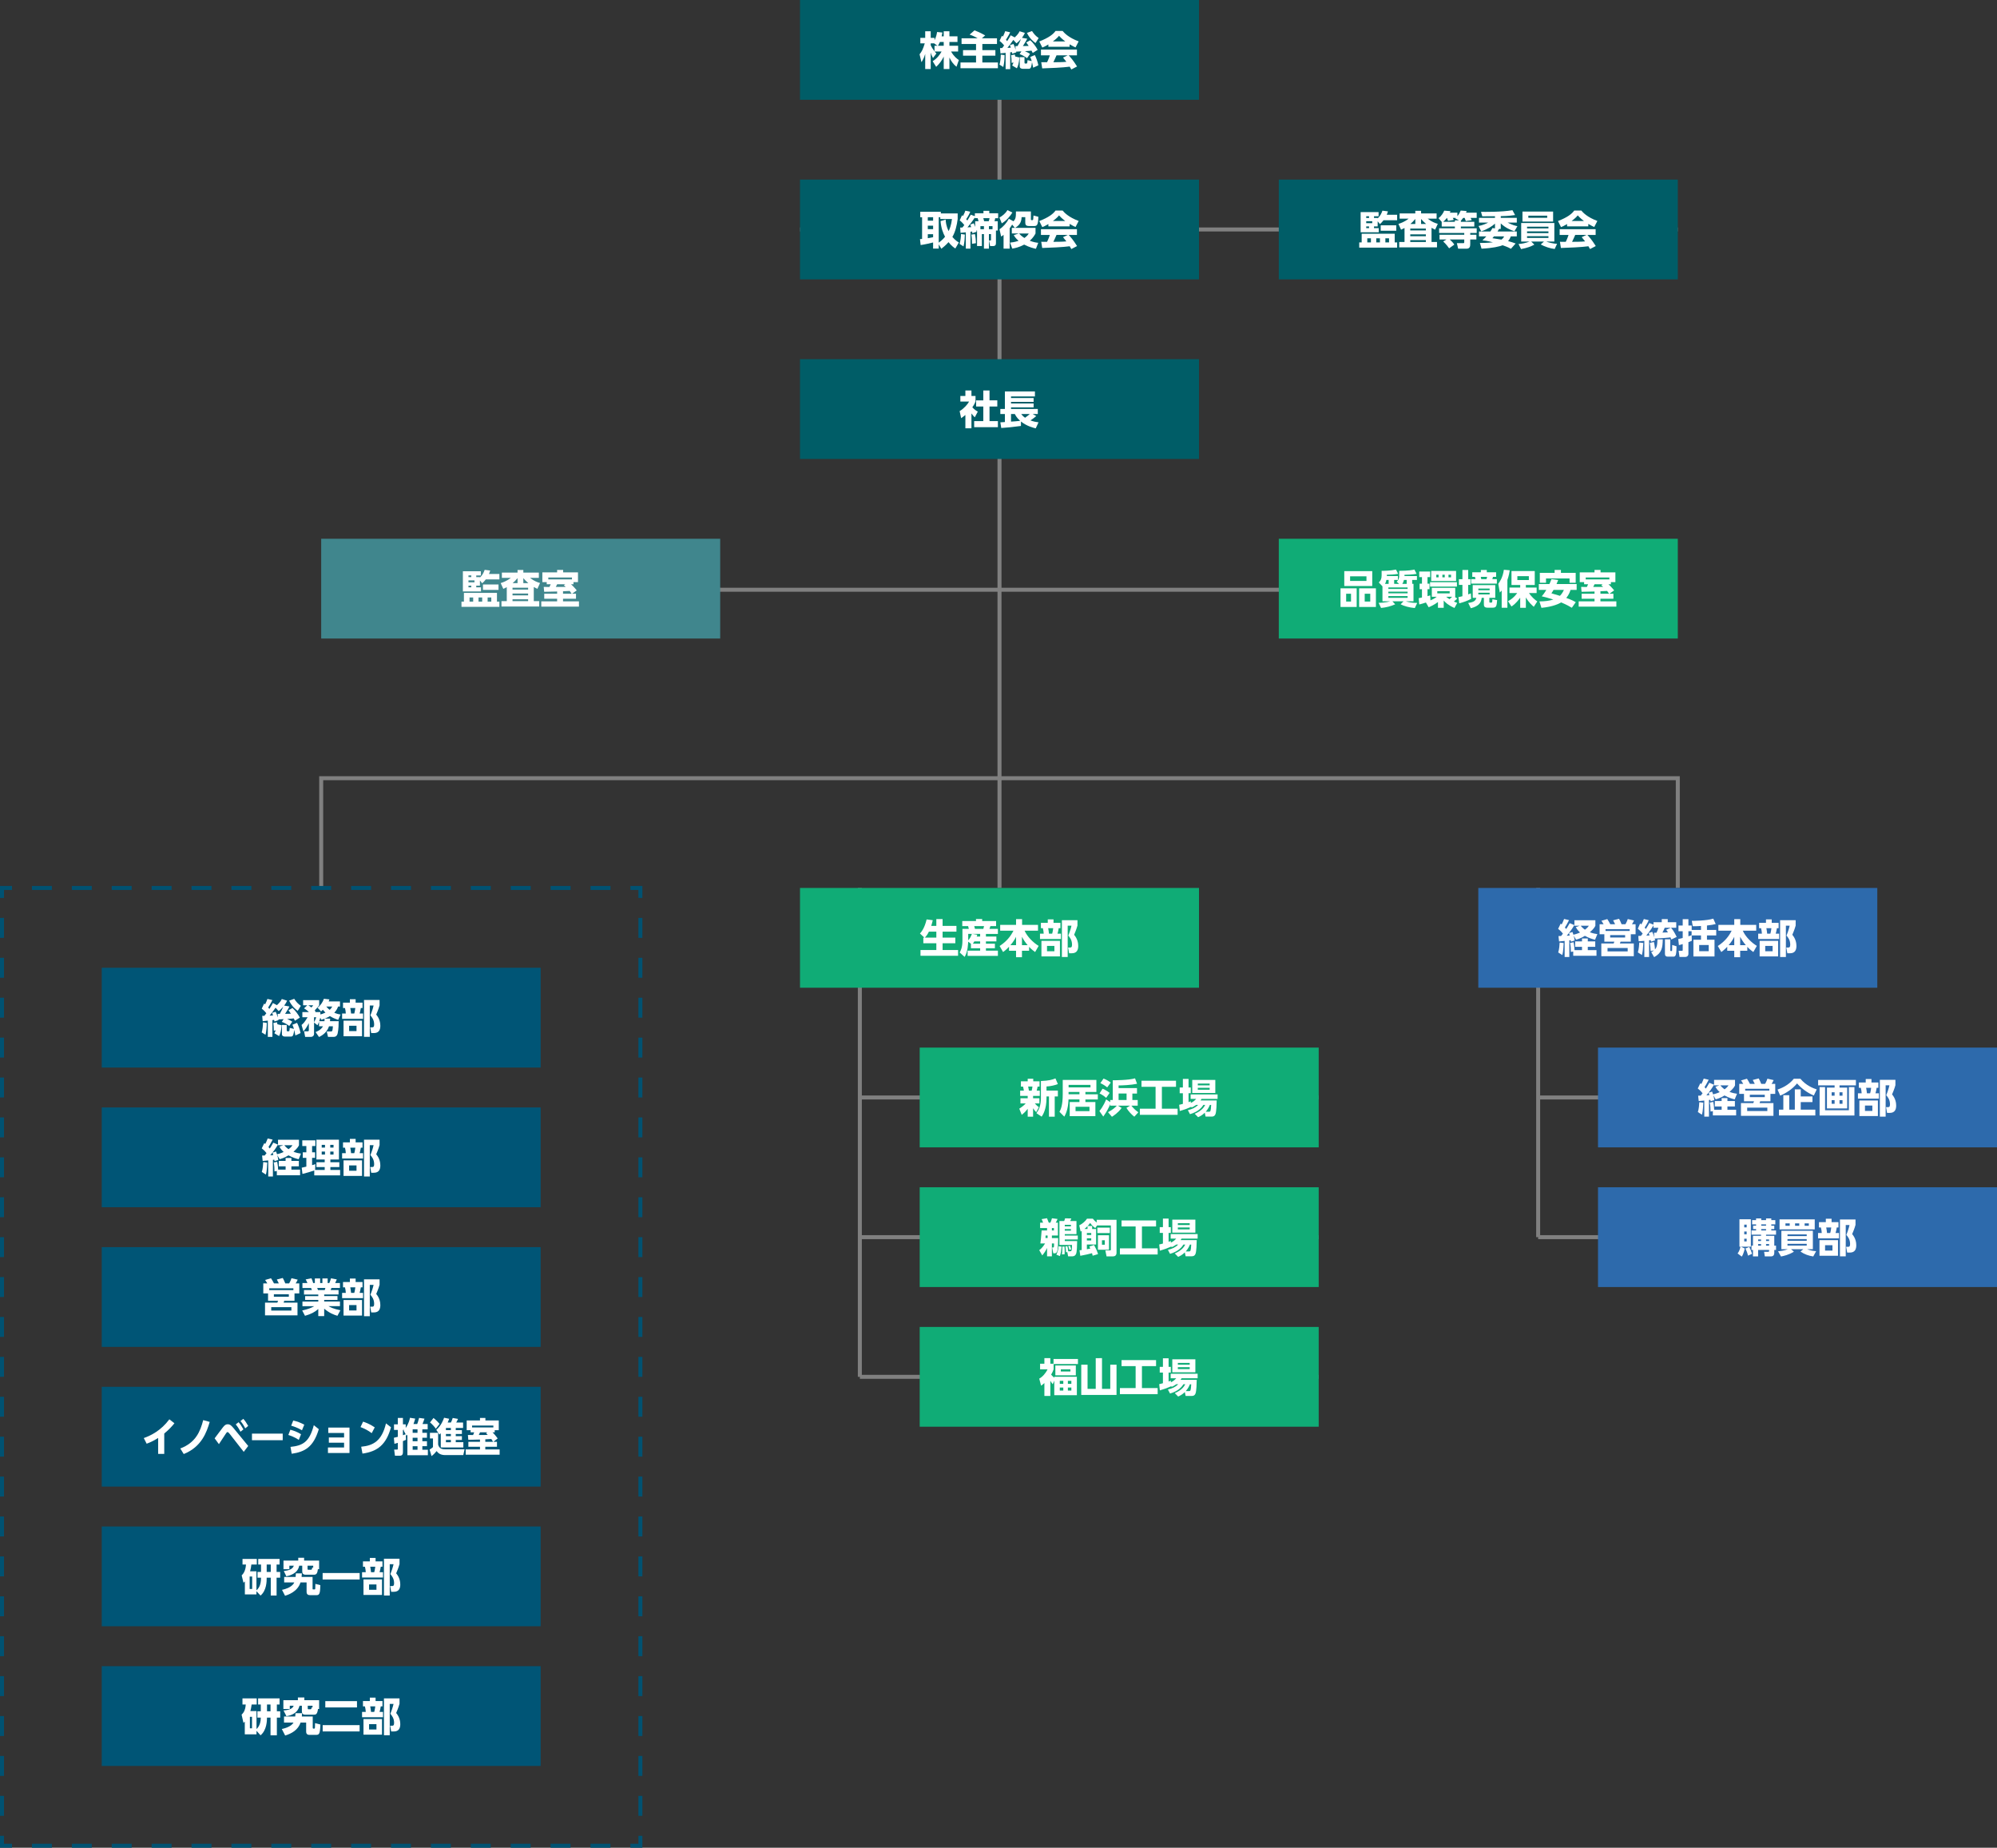 <?xml version="1.0" encoding="utf-8"?>
<!-- Generator: Adobe Illustrator 26.5.3, SVG Export Plug-In . SVG Version: 6.00 Build 0)  -->
<svg version="1.1" id="レイヤー_1" xmlns="http://www.w3.org/2000/svg" xmlns:xlink="http://www.w3.org/1999/xlink" x="0px"
	 y="0px" viewBox="0 0 1001 926" style="enable-background:new 0 0 1001 926;" xml:space="preserve">
<rect x="0" y="0" width="1001" height="926" fill="#333333" stroke="none"/>
<style type="text/css">
	.st0{fill:none;stroke:#808080;stroke-width:2;stroke-miterlimit:10;}
	.st1{fill:#005D67;}
	.st2{fill:#FFFFFF;}
	.st3{fill:#10AC76;}
	.st4{fill:#2D6AAC;}
	.st5{fill:#40868D;}
	.st6{fill:none;stroke:#005272;stroke-width:2;stroke-miterlimit:10;}
	.st7{fill:none;stroke:#005272;stroke-width:2;stroke-miterlimit:10;stroke-dasharray:10,10;}
	.st8{fill:#005576;}
</style>
<line class="st0" x1="360.5" y1="295.55" x2="641.85" y2="295.55"/>
<polyline class="st0" points="161,445 161,390 841,390 841,390 841,445 "/>
<line class="st0" x1="431" y1="445" x2="431" y2="690"/>
<line class="st0" x1="501" y1="0" x2="501" y2="445"/>
<line class="st0" x1="401" y1="115" x2="841" y2="115"/>
<rect x="401" class="st1" width="200" height="50"/>
<g>
	<g>
		<path class="st2" d="M473.04,18.2v-2.52h2.86v2.52h4.04v2.84h-4.04v1.9h4.36v2.86h-3.54c1.46,2.58,3.06,3.72,3.9,4.28l-1.18,3.38
			c-1.56-1.22-2.72-2.86-3.54-4.64v5.78h-2.86v-6.24c-0.9,1.94-2.2,3.68-3.78,5.14l-1.76-2.82c2.3-1.48,3.5-3.16,4.48-4.88h-3.5
			c0.44,0.56,0.62,0.74,0.9,1l-1.72,2.28c-0.84-1.58-0.94-1.98-1.14-2.8v8.32h-2.76v-7.56c-0.68,2.3-1.42,3.44-1.88,4.12l-0.94-3.94
			c1.18-1.48,1.72-2.64,2.6-5.48h-2.22v-2.76h2.44v-3.3h2.76v3.3h1.9v1.22c0.96-1.86,1.2-3.54,1.28-4.16l2.68,0.26
			c-0.08,0.5-0.18,1-0.38,1.9H473.04z M469.9,22.94l-1.64-1.2h-1.74v0.88c0.38,0.92,1.08,2.02,1.9,3.1v-2.78H469.9z M473.04,22.94
			v-1.9h-1.9c-0.4,0.96-0.82,1.64-1,1.9H473.04z"/>
		<path class="st2" d="M490.02,19.18c-0.64-0.38-2.34-1.32-4-1.84l2.44-2.12c2.5,0.94,4.16,1.84,5.36,2.52l-1.64,1.44h7.56v2.86
			h-7.34v3.08h6.54v2.76h-6.54v3.42h7.8v2.9h-18.76v-2.9h7.8v-3.42h-6.52v-2.76h6.52v-3.08h-7.26v-2.86H490.02z"/>
		<path class="st2" d="M503.54,27.63c-0.02,1.94-0.16,4.06-0.64,5.94l-1.9-1.18c0.36-1.12,0.64-3.24,0.64-5.04L503.54,27.63z
			 M501.26,24.1c0.32,0,0.42,0,1.08-0.02c0.34-0.44,0.96-1.26,0.98-1.3c-1.04-1.3-1.78-1.9-2.3-2.3l1.2-2.56
			c0.2,0.16,0.26,0.2,0.5,0.42c0.56-1.14,0.82-1.82,1.14-2.72l2.48,0.56c-0.62,1.42-1.76,3.18-2.1,3.74c0.32,0.38,0.46,0.52,0.6,0.7
			c0.98-1.46,1.38-2.22,1.78-2.94l2.02,1.06c1.78-1.62,2.22-2.62,2.42-3.08l2.66,0.82c-0.16,0.36-0.48,1.16-1.46,2.46l2.64,0.46
			c-0.78,1.52-0.98,1.82-2.18,3.68c0.42-0.02,2.18-0.04,2.9-0.06c-0.58-0.92-0.88-1.3-1.22-1.72l2.02-1.14
			c1.4,1.26,2.82,3.14,3.7,4.8l-2.46,1.58c-0.22-0.46-0.38-0.76-0.62-1.18c-0.56,0.08-1.46,0.2-3.3,0.28
			c1.56,0.72,1.92,0.92,2.56,1.36l-1.48,2.16c-1.54-1.16-2.82-1.7-3.76-2.04l0.92-1.38c-0.38,0.02-2.22,0.12-2.64,0.14
			c0.02,0.08,0.04,0.18,0.08,0.36l-2.04,0.68c-0.02-0.1-0.14-0.66-0.16-0.8c-0.16,0.02-0.68,0.08-0.86,0.1v8.42h-2.3v-8.16
			c-0.24,0.02-2.36,0.28-2.58,0.28L501.26,24.1z M508,22.04c0.4,0.74,0.6,1.36,1.08,2.88L509,23.08c0.28,0.02,0.48,0.02,1.06,0.02
			c0.86-1.58,1.22-2.32,1.72-3.56c-1.12,1.28-1.7,1.72-2.28,2.18L507.94,20c-1.1,1.58-1.76,2.5-2.98,3.98
			c0.78-0.04,1-0.04,1.72-0.08c-0.14-0.46-0.28-0.82-0.46-1.3L508,22.04z M507.34,32.81c0.22-0.38,0.4-0.72,0.68-1.48l-0.96,0.2
			c0.04-1.08-0.12-3.12-0.22-3.86l1.84-0.36c0.08,0.32,0.12,0.54,0.2,1l2.12,0.5c-0.28,3.08-0.72,4.28-1.28,5.42L507.34,32.81z
			 M517.88,33.93c-0.16-0.82-0.26-1.36-0.58-2.8c-0.34,2.4-0.48,3.36-1.7,3.36h-2.82c-0.88,0-1.64-0.3-1.64-1.28v-4.56h2.4v2.64
			c0,0.2,0,0.54,0.36,0.54h0.56c0.18,0,0.34-0.02,0.4-0.2c0.14-0.38,0.16-1.2,0.18-1.5l2.12,0.5c-0.26-0.94-0.5-1.5-0.78-2.06
			l2.34-0.98c0.68,1.28,1.46,3.52,1.76,5.14L517.88,33.93z M519.06,21.58c-0.66-0.46-2.92-2.12-4.3-5.1l2.54-0.92
			c1.08,1.66,1.88,2.48,3.32,3.5L519.06,21.58z"/>
		<path class="st2" d="M525.5,22.28c-1.58,0.96-2.3,1.26-3.04,1.54l-1.52-3.04c4.88-1.92,6.96-3.6,8.14-5.26h3.56
			c0.86,1.02,2.9,3.28,8.04,5.22l-1.56,3.02c-0.6-0.26-1.56-0.68-2.98-1.54v1.22H525.5V22.28z M537,34.81
			c-0.2-0.38-0.42-0.8-0.8-1.4c-3.4,0.48-10.2,0.76-13.8,0.86l-0.48-3.1c0.1,0.02,2.64,0.02,2.92,0.02c0.16-0.32,0.82-1.66,1.4-3.46
			h-4.46v-2.88h18.04v2.88h-4.14c0.9,0.98,2.24,2.44,4.2,5.58L537,34.81z M533.96,20.76c-1.74-1.3-2.6-2.26-3.12-2.82
			c-0.48,0.62-1.26,1.46-3.08,2.82H533.96z M535.2,27.73h-5.62c-0.72,1.68-0.96,2.2-1.58,3.46c2.36-0.02,4.52-0.02,6.52-0.22
			c-0.84-1.12-1.28-1.64-1.68-2.12L535.2,27.73z"/>
	</g>
</g>
<rect x="401" y="90" class="st1" width="200" height="50"/>
<g>
	<g>
		<path class="st2" d="M478.86,124.53c-0.72-0.48-1.98-1.34-3.4-3.18c-1.54,1.7-2.8,2.68-3.6,3.3l-1.32-2.18v2.12h-2.82v-3.08
			c-1.06,0.3-4.02,0.98-6.24,1.3l-0.34-2.98c0.32,0,0.4-0.02,1.06-0.08v-10.88h-0.92v-2.74h10.32v0.82h8.44v2.82
			c-0.4,3.12-1.2,6.54-2.66,8.96c1.48,1.76,2.66,2.44,3.24,2.78L478.86,124.53z M465.06,108.86v1.74h2.66v-1.74H465.06z
			 M465.06,113.1v1.74h2.66v-1.74H465.06z M467.72,117.37h-2.66v2c0.66-0.1,1.72-0.28,2.66-0.48V117.37z M474.02,110.04
			c0.04,1.04,0.18,3.12,1.48,5.78c0.5-1.02,1.3-2.88,1.68-6.06h-5.86v-0.9h-0.78v12.74c1.86-1.32,2.8-2.5,3.16-2.96
			c-0.98-1.84-1.98-4.32-2.24-7.84L474.02,110.04z"/>
		<path class="st2" d="M483.64,117.55c-0.04,1.4-0.18,4.2-0.68,5.94l-1.96-1.26c0.52-1.8,0.66-3.5,0.7-4.96L483.64,117.55z
			 M484.12,116.43c-1.22,0.14-1.98,0.2-2.66,0.26l-0.16-2.64c0.26,0,0.78-0.02,1.14-0.04c0.3-0.38,0.64-0.86,0.92-1.22
			c-1.14-1.42-1.72-1.9-2.3-2.34l1.16-2.58c0.22,0.18,0.26,0.22,0.48,0.4c0.72-1.32,1-2.18,1.18-2.68l2.46,0.52
			c-0.64,1.74-1.88,3.5-2.04,3.74c0.14,0.16,0.2,0.22,0.6,0.66c0.9-1.44,1.34-2.22,1.72-2.9l2.04,0.72v-1.46h4.3v-1.22h2.92v1.22
			h4.44v2.48h-1.48c-0.16,0.9-0.2,1.04-0.36,1.52h1.64v4.66h-0.9v6.12c0,1.02-0.16,1.68-1.62,1.68h-1.3l-0.56-2.8h0.66
			c0.34,0,0.34-0.14,0.34-0.38v-2.82h-1.04v7.28h-2.5v-7.28h-1.04v5.98h-2.42v-7.78h-0.38c0.04,0.2,0.06,0.24,0.16,0.62l-2.1,0.72
			c-0.04-0.34-0.06-0.4-0.12-0.84l-0.86,0.1v8.48h-2.32V116.43z M488.1,111.9c0.16,0.38,0.38,0.84,0.7,1.82v-2.86h1.7
			c-0.08-0.24-0.38-1.3-0.44-1.52h-1.4v-0.38c-1.12,1.76-2.58,3.64-3.72,4.98c0.28-0.02,1.58-0.08,1.86-0.1
			c-0.18-0.58-0.32-0.96-0.46-1.32L488.1,111.9z M488.68,117.31c0.34,1.56,0.46,2.9,0.52,4.56l-1.98,0.32
			c0.02-1.32-0.04-2.88-0.32-4.62L488.68,117.31z M493.2,114.86v-1.52h-1.76v1.52H493.2z M492.9,109.34c0.14,0.44,0.2,0.62,0.4,1.52
			h2.3c0.2-0.52,0.32-0.98,0.4-1.52H492.9z M495.7,114.86h1.8v-1.52h-1.8V114.86z"/>
		<path class="st2" d="M507.46,106.5c-1.12,1.84-2.98,4.08-5.32,5.44l-1.16-2.92c1.44-0.78,3.12-2.14,3.98-3.72L507.46,106.5z
			 M507.34,112.54c-0.24,0.4-0.54,0.94-1.24,1.88v10.18h-3.06v-6.9c-0.64,0.52-0.78,0.6-1.22,0.84l-0.82-3.66
			c1.88-1.18,3.68-3.3,4.68-5.26l2.3,1.26c1.04-0.98,1.3-1.96,1.26-4.9h7.5v3.88c0,0.36,0.08,0.46,0.38,0.46h0.34
			c0.3,0,0.4-0.16,0.44-0.44c0.06-0.34,0.06-0.5,0.14-1.88l2.44,0.64c-0.14,4.32-0.7,4.64-2.2,4.64h-2.26c-1.68,0-2.1-0.44-2.1-1.94
			v-2.52h-1.84c-0.06,2.68-1.24,4.2-3.28,5.36h10.26v2.82c-0.42,0.76-1.16,2.14-2.88,3.64c1.86,0.74,3.28,0.94,4.24,1.04l-1.16,3
			c-1.12-0.24-3.24-0.72-5.9-2.1c-2.4,1.32-4.5,1.76-5.96,2l-1.12-3c0.76-0.08,2.28-0.22,4.26-0.9c-1.46-1.28-2.04-2.24-2.4-2.84
			l2.5-0.84h-3.46v-2.82h1.5L507.34,112.54z M510.8,117.01c0.46,0.52,1.14,1.28,2.68,2.26c1.38-0.98,1.78-1.64,2.18-2.26H510.8z"/>
		<path class="st2" d="M525.5,112.28c-1.58,0.96-2.3,1.26-3.04,1.54l-1.52-3.04c4.88-1.92,6.96-3.6,8.14-5.26h3.56
			c0.86,1.02,2.9,3.28,8.04,5.22l-1.56,3.02c-0.6-0.26-1.56-0.68-2.98-1.54v1.22H525.5V112.28z M537,124.81
			c-0.2-0.38-0.42-0.8-0.8-1.4c-3.4,0.48-10.2,0.76-13.8,0.86l-0.48-3.1c0.1,0.02,2.64,0.02,2.92,0.02c0.16-0.32,0.82-1.66,1.4-3.46
			h-4.46v-2.88h18.04v2.88h-4.14c0.9,0.98,2.24,2.44,4.2,5.58L537,124.81z M533.96,110.76c-1.74-1.3-2.6-2.26-3.12-2.82
			c-0.48,0.62-1.26,1.46-3.08,2.82H533.96z M535.2,117.73h-5.62c-0.72,1.68-0.96,2.2-1.58,3.46c2.36-0.02,4.52-0.02,6.52-0.22
			c-0.84-1.12-1.28-1.64-1.68-2.12L535.2,117.73z"/>
	</g>
</g>
<rect x="641" y="90" class="st1" width="200" height="50"/>
<g>
	<g>
		<path class="st2" d="M699.1,117.13v4.36h1.22v2.62h-19v-2.62h1.22v-4.36H699.1z M690.56,110.9v2.58h-1.84v0.86h2.38v2.06h-9.08
			v-10.12h9v2.1h-2.3v0.84h1.84v0.24c1.32-1.28,1.9-2.5,2.38-3.88l2.76,0.34c-0.12,0.46-0.24,0.84-0.6,1.72h5.22v2.74h-6.82
			c-0.68,0.9-1.26,1.44-1.8,1.92L690.56,110.9z M684.82,108.38v0.84h1.42v-0.84H684.82z M684.82,110.86v0.98h3.02v-0.98H684.82z
			 M684.82,113.48v0.86h1.42v-0.86H684.82z M685.36,119.43v2.06h1.82v-2.06H685.36z M689.86,119.43v2.06h1.84v-2.06H689.86z
			 M699.88,112.9v2.74h-7.8v-2.74H699.88z M694.42,119.43v2.06h1.84v-2.06H694.42z"/>
		<path class="st2" d="M717.56,121.27h2.74v2.7h-18.94v-2.7h2.66v-7c-0.64,0.34-1,0.52-1.74,0.84l-1.32-2.9
			c1.04-0.32,3.06-1,5.1-2.62h-4.5v-2.64h7.86v-1.3h2.9v1.3h7.78v2.64h-4.44c2.02,1.6,3.64,2.18,5.04,2.58l-1.34,2.94
			c-0.94-0.46-1.26-0.62-1.8-0.94V121.27z M714.72,114.54h-7.82v0.94h7.82V114.54z M714.72,117.45h-7.82v0.94h7.82V117.45z
			 M714.72,120.33h-7.82v0.94h7.82V120.33z M709.42,112.24v-2.52c-0.94,1.14-1.52,1.72-2.46,2.52H709.42z M714.84,112.24
			c-1.18-1-1.74-1.6-2.52-2.5v2.5H714.84z"/>
		<path class="st2" d="M732.26,111.16H739v2.36h-6.74v0.88h7.94v2.36h-3.24v0.88h3.08v2.38h-3.08v2.14c0,1.12-0.06,2.48-1.9,2.48
			h-4.16l-0.64-2.78h3.16c0.34,0,0.54-0.04,0.54-0.54v-1.3h-7.26c0.84,0.78,1.66,1.58,2.28,2.56l-2.6,1.86
			c-0.32-0.44-1.38-1.96-2.98-3.44l1.62-0.98h-3.46v-2.38h12.4v-0.88h-12.6v-2.36h7.9v-0.88h-6.6v-2.34l-1.62-1.86
			c1.54-1.06,2.5-2.84,2.88-3.76l3.14,0.26c-0.16,0.42-0.2,0.52-0.3,0.76h3.76v1.76c0.72-0.88,1.14-1.58,1.68-2.82l2.96,0.24
			c-0.12,0.36-0.2,0.52-0.3,0.82h5.34v2.62h-3.06c0.22,0.36,0.42,0.76,0.58,1.14l-2.98,0.44c-0.22-0.66-0.34-1.02-0.58-1.58h-0.76
			c-0.26,0.38-0.56,0.78-1.14,1.42V111.16z M731.34,110.44l-1.88-1.02l0.24-0.22h-1.5c0.36,0.66,0.38,0.74,0.48,1.04l-2.86,0.44
			c-0.14-0.46-0.44-1.32-0.5-1.48h-0.06c-0.32,0.44-0.82,1.08-1.86,1.96h5.86v-0.72H731.34z"/>
		<path class="st2" d="M749.36,114.44v-2.36c-1.32,1.24-3.8,2.84-6.9,3.86l-1.32-2.68c2.16-0.42,3.86-1.22,4.84-1.72h-4.64v-2.36
			h8.02v-0.82c-0.9,0-5.36,0.04-6.38,0.04l-0.62-2.24c1.56,0.02,10.36,0.16,15.76-0.82l1.32,2.44c-1,0.14-3.18,0.48-7.18,0.54v0.86
			h8.04v2.36h-4.62c2.44,1.26,3.94,1.6,4.92,1.8l-1.48,2.58c-2.18-0.76-4.54-1.76-6.86-3.96v2.78h-0.86
			c-0.26,0.46-0.4,0.74-0.76,1.28h9.66v2.44h-3c-0.22,0.62-0.48,1.28-1.36,2.36c1.62,0.44,2.8,0.84,3.78,1.2l-2.36,2.66
			c-0.54-0.3-1.58-0.9-4.22-1.78c-1.24,0.58-5.02,1.48-10.52,1.72l-0.82-2.86c1.28,0,3.62-0.02,6.52-0.32c-2.9-0.78-4.4-0.92-5.26-1
			c0.48-0.46,1.18-1.1,1.98-1.98h-3.7v-2.44h5.7c0.64-0.94,0.8-1.24,1.06-1.74L749.36,114.44z M748.84,118.47
			c-0.28,0.36-0.4,0.5-0.76,0.9c1.18,0.16,2.2,0.32,4.52,0.7c0.86-0.64,1.22-1.24,1.3-1.6H748.84z"/>
		<path class="st2" d="M779.3,124.77c-2.12-0.2-5-1.14-7-2.26l1.62-1.46h-6.4l1.58,1.54c-1.64,0.9-3.48,1.64-6.66,2.24l-1.28-2.54
			c1.56-0.12,3.7-0.48,5.5-1.24h-4.16v-9.28h16.62v9.28h-4.06c1.02,0.44,3.48,1.06,5.42,1.14L779.3,124.77z M778.5,106.02v5.02
			h-15.36v-5.02H778.5z M765.44,113.6v0.86h10.72v-0.86H765.44z M765.44,115.95v0.9h10.72v-0.9H765.44z M765.44,118.35v0.9h10.72
			v-0.9H765.44z M766.08,108.08v1.08h9.46v-1.08H766.08z"/>
		<path class="st2" d="M785.5,112.28c-1.58,0.96-2.3,1.26-3.04,1.54l-1.52-3.04c4.88-1.92,6.96-3.6,8.14-5.26h3.56
			c0.86,1.02,2.9,3.28,8.04,5.22l-1.56,3.02c-0.6-0.26-1.56-0.68-2.98-1.54v1.22H785.5V112.28z M797,124.81
			c-0.2-0.38-0.42-0.8-0.8-1.4c-3.4,0.48-10.2,0.76-13.8,0.86l-0.48-3.1c0.1,0.02,2.64,0.02,2.92,0.02c0.16-0.32,0.82-1.66,1.4-3.46
			h-4.46v-2.88h18.04v2.88h-4.14c0.9,0.98,2.24,2.44,4.2,5.58L797,124.81z M793.96,110.76c-1.74-1.3-2.6-2.26-3.12-2.82
			c-0.48,0.62-1.26,1.46-3.08,2.82H793.96z M795.2,117.73h-5.62c-0.72,1.68-0.96,2.2-1.58,3.46c2.36-0.02,4.52-0.02,6.52-0.22
			c-0.84-1.12-1.28-1.64-1.68-2.12L795.2,117.73z"/>
	</g>
</g>
<line class="st0" x1="431" y1="550" x2="661" y2="550"/>
<rect x="461" y="525" class="st3" width="200" height="50"/>
<g>
	<g>
		<path class="st2" d="M510.92,555.61c0.86-0.56,2.16-1.44,3.22-2.62h-2.64v-2.6h3.64v-1.18h-3.78v-2.64h1.86
			c-0.04-0.24-0.18-1.14-0.42-2.04h-1.06v-2.64h3.4v-1.28h2.78v1.28h3.16v2.64h-0.96c-0.14,0.72-0.22,1.12-0.48,2.04h1.56v2.64
			h-3.36v1.18H521v2.6h-2.28c1.08,1.22,1.7,1.66,2.02,1.88l-1.36,2.5c-0.7-0.74-1.04-1.2-1.54-2v4.26h-2.7v-3.96
			c-1.36,1.8-2.42,2.58-3,3.02L510.92,555.61z M515.36,544.52c0.24,1.06,0.32,1.56,0.4,2.04h1.38c0.16-0.66,0.3-1.32,0.38-2.04
			H515.36z M530.26,543.28c-1.64,0.66-3.92,1.14-5.7,1.2v2.06h5.7v2.94h-1.58v10.14h-2.88v-10.14h-1.24v0.78
			c0,5.62-1.74,8.32-2.42,9.36l-2.62-1.74c1.3-1.84,2.24-3.86,2.24-7.62v-8.5c4.1-0.2,5.58-0.62,7.28-1.32L530.26,543.28z"/>
		<path class="st2" d="M531.06,557.19c0.68-1.24,1.64-3.2,1.64-8.96v-7.02h16.86v6.04h-5.5v1.16h6.22v2.58h-6.22v1.3h5v7.06H536.2
			v-7.06h4.88v-1.3h-5.48c-0.16,5.22-1.64,7.76-2.12,8.62L531.06,557.19z M535.62,548.4h5.46v-1.16h-5.46V548.4z M546.6,543.68
			h-10.96v1.26h10.96V543.68z M546.1,554.65h-6.98v2.2h6.98V554.65z"/>
		<path class="st2" d="M555.4,557.37c2.32-1.2,3.7-2.44,4.4-3.26h-3.3v-0.76c-0.6,1.5-1.64,3.66-3.48,6.22l-1.94-2.78
			c1.98-2.32,3.18-5.32,3.38-5.84l2.04,1.4v-1.08h1.28v-9.9c0.7,0.02,7.98,0,11.16-0.96l1.02,2.72c-2.9,0.64-7.42,0.84-9.26,0.84
			v1.32h9.22v2.74h-2.32v3.24h2.68v2.84h-3.18c1.02,1.28,2.14,2.4,3.5,3.32l-2.02,2.2c-1.3-1-2.94-2.68-3.96-4.42l1.84-1.1h-6.08
			l1.84,1.14c-1.8,2.5-4.22,4.02-4.86,4.42L555.4,557.37z M552.66,545.6c0.32,0.14,2.12,0.88,3.54,2.1l-1.74,2.5
			c-1.18-1.14-2.92-2.04-3.3-2.22L552.66,545.6z M553.16,540.52c1.38,0.54,2.5,1.18,3.6,2l-1.78,2.44c-1-0.9-2.42-1.7-3.42-2.14
			L553.16,540.52z M560.7,548.02v3.24h4v-3.24H560.7z"/>
		<path class="st2" d="M572.18,541.62h17.3v3.02h-7.08v10.98h7.88v3.06h-18.92v-3.06h7.88v-10.98h-7.06V541.62z"/>
		<path class="st2" d="M599.58,553.73c-0.92,0.66-1.62,1-2.28,1.3l-0.34-0.52v0.26c-1.64,0.72-3.42,1.4-5.58,2.02l-0.32-3.12
			c0.56-0.1,0.68-0.14,1.86-0.46v-5.34h-1.6V545h1.6v-4.3h2.84v4.3h1.12v2.86h-1.12v4.48c0.38-0.12,0.62-0.22,1.12-0.44l0.02,0.84
			c1.36-0.64,2.04-1.32,2.68-2.02h-2.78v-2.26h13.52v2.26h-8.04c-0.22,0.36-0.32,0.5-0.5,0.76h8.08c-0.02,1.46-0.1,5.68-0.62,6.9
			c-0.46,1.12-1.3,1.2-1.92,1.2h-3.02l-0.4-1.94c-1.24,1.24-2.44,1.82-3.34,2.24l-1.7-1.72c3.76-1.6,4.8-3.58,5.24-4.44h-0.9
			c-0.74,1.14-2.3,3.36-6.72,4.64l-1.06-2c2.28-0.6,3.58-1.14,5.18-2.64H599.58z M597.62,541.22h11.56v6.52h-11.56V541.22z
			 M600.4,543.02v0.9h5.94v-0.9H600.4z M600.4,545.16v0.96h5.94v-0.96H600.4z M606.02,557.15c0.68,0,0.94-0.18,1.08-3.42h-0.64
			c-0.5,1.12-0.92,2.06-2.08,3.42H606.02z"/>
	</g>
</g>
<line class="st0" x1="431" y1="620" x2="661" y2="620"/>
<rect x="461" y="595" class="st3" width="200" height="50"/>
<g>
	<g>
		<path class="st2" d="M520.92,626.51c0.5-0.36,1.62-1.2,2.94-3.36h-2.38c0.14-1.04,0.44-3.18,0.64-6.5h2.72v-1.2h-3.48v-2.7h1.48
			c-0.1-0.32-0.26-0.82-0.72-1.78l2.7-0.46c0.18,0.4,0.78,2.02,0.88,2.24h0.8c0.38-0.8,0.54-1.28,0.8-2.22l2.8,0.36
			c-0.32,0.78-0.44,1-0.9,1.86h1.08v6.44h-3.02v1.26h3.14c-0.08,4.32-0.14,5.8-0.54,6.76c-0.18,0.46-0.56,0.88-1.16,0.88h-0.74
			l-0.58-2.9h0.42c0.26,0,0.42-0.08,0.48-0.34c0.08-0.3,0.06-1.52,0.06-1.7h-1.08v6.46h-2.42v-4.2c-0.7,1.52-1.44,2.58-2.4,3.74
			L520.92,626.51z M525.12,619.18h-1c0,0.46-0.06,1.04-0.08,1.26h1.08V619.18z M528.28,615.44h-1.02v1.2h1.02V615.44z
			 M532.12,624.75c-0.2,2.18-0.34,3.2-0.86,4.74l-1.76-0.72c0.64-1.32,1.04-2.74,1.1-4.2L532.12,624.75z M534.34,627.59
			c-0.08-1.96-0.22-2.52-0.32-2.9l0.98-0.16c0.12,0.36,0.32,1.02,0.44,2.54h0.88c0.74,0,1.02,0,1.02-3.16h-6.3v-11.98h2.36
			c0.22-0.48,0.3-0.7,0.46-1.36l3.14,0.06c-0.22,0.58-0.26,0.66-0.54,1.3h3.12v6.56h-5.86v0.72h6.52v1.94h-6.52v0.8h6.2
			c-0.02,1.98-0.08,5.4-0.54,6.44c-0.32,0.74-0.9,1.22-1.8,1.22h-2.18l-0.42-2.14L534.34,627.59z M533.58,624.71
			c0.04,0.52,0.1,1.12,0.1,2.2c0,0.68-0.02,1.24-0.04,1.66l-1.36,0.06c0.08-0.44,0.2-1.1,0.2-2.64c0-0.56,0-0.9-0.02-1.24
			L533.58,624.71z M536.8,613.8h-3.08v0.78h3.08V613.8z M536.8,615.94h-3.08v0.8h3.08V615.94z M536.36,624.35
			c0.14,0.3,0.3,0.66,0.58,1.74l-0.92,0.26c-0.16-0.78-0.28-1.16-0.58-1.86L536.36,624.35z"/>
		<path class="st2" d="M548.4,623.93c0.82,1.48,1.48,2.9,2,4.56l-2.7,0.82c-0.14-0.62-0.2-0.86-0.32-1.28
			c-1.22,0.36-3.42,0.88-5.88,1.32l-0.38-2.78c0.48-0.06,0.58-0.06,1.08-0.12v-9.56c-0.12,0.08-0.22,0.14-0.54,0.32l-0.68-3.14
			c1.42-0.66,3.02-1.98,3.9-3.34h2.88c0.46,0.54,1.08,1.28,1.96,1.94v-1.36h9.94v16.42c0,0.42-0.02,1.9-1.72,1.9h-3.28l-0.6-2.98
			h2.3c0.4,0,0.46-0.1,0.46-0.62v-11.9h-6.94l-0.86,1.34c-0.96-0.66-1.72-1.42-2.58-2.6c-0.34,0.48-0.64,0.88-1.24,1.54h2.24v1.5
			h1.98v7.78h-4.62v2.36c0.12-0.02,1.14-0.22,1.72-0.34c-0.18-0.4-0.3-0.64-0.48-1.04L548.4,623.93z M545.12,614.48
			c-0.4,0.42-0.86,0.86-1.54,1.42h1.54V614.48z M544.8,617.92v1h2.18v-1H544.8z M544.8,620.58v1.08h2.18v-1.08H544.8z M556.3,617.94
			h-6.24v-2.7h6.24V617.94z M555.88,626.31h-5.54v-7.26h5.54V626.31z M552.36,621.55v2.24h1.42v-2.24H552.36z"/>
		<path class="st2" d="M562.18,611.62h17.3v3.02h-7.08v10.98h7.88v3.06h-18.92v-3.06h7.88v-10.98h-7.06V611.62z"/>
		<path class="st2" d="M589.58,623.73c-0.92,0.66-1.62,1-2.28,1.3l-0.34-0.52v0.26c-1.64,0.72-3.42,1.4-5.58,2.02l-0.32-3.12
			c0.56-0.1,0.68-0.14,1.86-0.46v-5.34h-1.6V615h1.6v-4.3h2.84v4.3h1.12v2.86h-1.12v4.48c0.38-0.12,0.62-0.22,1.12-0.44l0.02,0.84
			c1.36-0.64,2.04-1.32,2.68-2.02h-2.78v-2.26h13.52v2.26h-8.04c-0.22,0.36-0.32,0.5-0.5,0.76h8.08c-0.02,1.46-0.1,5.68-0.62,6.9
			c-0.46,1.12-1.3,1.2-1.92,1.2h-3.02l-0.4-1.94c-1.24,1.24-2.44,1.82-3.34,2.24l-1.7-1.72c3.76-1.6,4.8-3.58,5.24-4.44h-0.9
			c-0.74,1.14-2.3,3.36-6.72,4.64l-1.06-2c2.28-0.6,3.58-1.14,5.18-2.64H589.58z M587.62,611.22h11.56v6.52h-11.56V611.22z
			 M590.4,613.02v0.9h5.94v-0.9H590.4z M590.4,615.16v0.96h5.94v-0.96H590.4z M596.02,627.15c0.68,0,0.94-0.18,1.08-3.42h-0.64
			c-0.5,1.12-0.92,2.06-2.08,3.42H596.02z"/>
	</g>
</g>
<line class="st0" x1="771" y1="445" x2="771" y2="620"/>
<line class="st0" x1="771" y1="550" x2="1001" y2="550"/>
<rect x="801" y="525" class="st4" width="200" height="50"/>
<g>
	<g>
		<path class="st2" d="M851.2,549.1c0.74,0,0.94,0,1.3-0.02c0.58-0.72,0.78-1,0.92-1.18c-0.98-1.28-1.78-1.92-2.4-2.4l1.26-2.62
			c0.28,0.2,0.36,0.28,0.5,0.4c0.28-0.52,0.74-1.42,1.22-2.74l2.48,0.58c-0.88,1.78-1.74,3.2-2.08,3.7c0.2,0.22,0.4,0.42,0.66,0.74
			c0.34-0.5,0.78-1.2,1.76-2.92l2.32,0.96c-1.08,1.92-2.38,3.68-3.82,5.34c0.56-0.04,0.82-0.04,1.5-0.1
			c-0.12-0.48-0.2-0.76-0.36-1.22l1.74-0.58c0.12,0.34,0.22,0.62,0.48,1.4c0.16-0.04,1.72-0.38,3.32-1.12
			c-1.3-1.2-1.74-1.98-2.14-2.68l1.94-0.7h-2.62v-2.76h10.5v2.76c-0.26,0.56-0.72,1.48-2.76,3.26c1.56,0.58,2.78,0.8,3.76,0.94
			l-1.16,2.82c-1.12-0.28-2.98-0.8-5.1-1.96c-2.04,1.26-3.6,1.7-4.42,1.92l-1.2-2.06c0.24,0.92,0.38,1.48,0.5,2.46l-1.88,0.58
			c-0.06-0.36-0.06-0.5-0.12-0.74c-0.2,0.02-0.34,0.04-0.68,0.1v8.34h-2.34v-8.06c-1.34,0.14-1.96,0.2-2.8,0.26L851.2,549.1z
			 M853.78,552.61c-0.2,4.34-0.46,5.3-0.7,6.02l-2.02-1.32c0.52-1.58,0.68-3.9,0.72-4.94L853.78,552.61z M858.58,556.85l-1.18,0.2
			c0.04-1.22-0.1-3.16-0.36-4.48l1.72-0.36c0.38,1.74,0.46,3.7,0.48,3.94h3.74v-1.66h-3.42v-2.72h3.42v-1.46h2.9v1.46h3.74v2.72
			h-3.74v1.66h4.36v2.84h-11.66V556.85z M862.34,543.94c0.82,1.06,1.8,1.76,2.1,1.98c1.22-0.9,1.58-1.4,1.98-1.98H862.34z"/>
		<path class="st2" d="M879.58,543.18c-0.16-0.32-0.66-1.3-1-1.96l2.98-0.76c0.46,0.88,0.82,1.56,1.26,2.72h1.92
			c0.64-1,1.08-2.28,1.18-2.6l3.12,0.72c-0.2,0.5-0.64,1.34-1.02,1.88h1.82v5.02h-2.4v3.7h-5.14c-0.2,0.56-0.24,0.7-0.32,0.92h6.96
			v6.38h-16.28v-6.38h6.18c0.2-0.44,0.26-0.6,0.36-0.92h-5.02v-3.7h-2.38v-5.02h2c-0.6-1.04-0.8-1.3-1.1-1.72l2.96-0.86
			c0.66,1.02,0.96,1.54,1.5,2.58H879.58z M874.78,546.54h12.1v-0.9h-12.1V546.54z M885.88,555.09h-10.1v1.7h10.1V555.09z
			 M884.6,548.62h-7.5v1.22h7.5V548.62z"/>
		<path class="st2" d="M909.18,549.02c-3.26-1.38-6.14-3.5-8.4-6.06c-2.42,2.92-5.56,4.9-8.44,6.1l-1.34-3.02
			c1.82-0.64,5.44-2.06,8.16-5.42h3.3c2.78,3.38,6.38,4.74,8.18,5.34L909.18,549.02z M908.5,549.48v2.84h-5.88v3.78h7.32v2.92H891.7
			v-2.92h2.2v-7.22h2.96v7.22h2.8v-10.18h2.96v3.56H908.5z"/>
		<path class="st2" d="M930.28,543.92h-8.22v1.12h3.84v10.46h-10.14v-10.46h3.84v-1.12h-8.26v-2.72h18.94V543.92z M914.82,544.8
			v11.6h11.94v-11.6h2.78v14.24h-17.46V544.8H914.82z M919.6,547.4h-1.48v1.72h1.48V547.4z M919.6,551.35h-1.48v1.82h1.48V551.35z
			 M923.56,547.4h-1.5v1.72h1.5V547.4z M923.56,551.35h-1.5v1.82h1.5V551.35z"/>
		<path class="st2" d="M935.2,542.48v-1.72h2.88v1.72h3.46v2.68h-0.86c-0.16,1.14-0.36,1.92-0.6,2.76h1.72v2.66h-10.5v-2.66h1.86
			c-0.02-0.8-0.22-2.04-0.42-2.76h-0.98v-2.68H935.2z M941.3,559.31h-9.28v-7.8h9.28V559.31z M938.52,554.05h-3.7v2.68h3.7V554.05z
			 M937.4,547.92c0.28-0.88,0.5-2.54,0.52-2.76h-2.52c0.18,1.02,0.32,1.76,0.4,2.76H937.4z M942.28,559.61v-18.46h7.8v2.7
			c-0.5,1.86-1.38,3.92-1.68,4.62c1.78,2.08,2.06,4.34,2.06,5.6c0,1.78-0.54,3.66-3.22,3.66h-1.34l-0.52-2.88h1
			c0.48,0,0.98-0.08,0.98-1.4c0-2.34-1.08-3.64-1.88-4.6c0.54-1.22,1.34-3.64,1.6-4.94h-1.9v15.7H942.28z"/>
	</g>
</g>
<line class="st0" x1="771" y1="620" x2="1001" y2="620"/>
<rect x="801" y="595" class="st4" width="200" height="50"/>
<g>
	<g>
		<path class="st2" d="M870.98,628.17c0.62-0.84,1-1.56,1.44-3.38h-0.52v-13.74h5.72v13.74h-4.98l1.92,0.9
			c-0.08,0.4-0.58,2.72-1.5,4.06L870.98,628.17z M874.3,613.74v1.36h1.22v-1.36H874.3z M874.3,617.18v1.38h1.22v-1.38H874.3z
			 M874.3,620.77v1.38h1.22v-1.38H874.3z M876.78,624.93c0.74,1.22,1.32,3.02,1.44,3.42l-2.04,0.92c-0.36-1.54-0.64-2.28-1.28-3.56
			L876.78,624.93z M880.24,610.62h2.58v0.84h2.42v-0.84h2.62v0.84h2.02v2.14h-2.02v0.66h1.5v1.68h-1.5v0.7h2.38v2.1h-5v0.6h4.12
			v4.92h0.88v2.14h-0.88v1.52c0,1.08-0.56,1.72-1.68,1.72h-3.06l-0.36-2.3h2.06c0.36,0,0.44-0.2,0.44-0.4v-0.54h-5.5v3.24h-2.58
			v-3.24h-0.74v-2.14h0.74v-4.92h4.04v-0.6h-4.78v-2.1h2.3v-0.7h-1.48v-1.68h1.48v-0.66h-1.98v-2.14h1.98V610.62z M881.26,621.15
			v0.78h1.46v-0.78H881.26z M881.26,623.45v0.82h1.46v-0.82H881.26z M882.82,613.6v0.66h2.42v-0.66H882.82z M882.82,615.94v0.7h2.42
			v-0.7H882.82z M885.24,621.15v0.78h1.52v-0.78H885.24z M885.24,623.45v0.82h1.52v-0.82H885.24z"/>
		<path class="st2" d="M908.9,629.67c-2.32-0.34-4.3-1.04-6.4-2.42l1.4-1.22h-6.14l1.44,1.24c-2.44,1.58-5.18,2.18-6.48,2.42
			l-1.46-2.62c1.8-0.1,3.58-0.52,4.9-1.04h-3.24v-9.22h15.78v9.22h-2.88c1.56,0.62,2.84,0.9,4.52,1L908.9,629.67z M909.64,611.08
			v5.04H892v-5.04H909.64z M894.96,613.08v1.22h2.14v-1.22H894.96z M895.98,619.46h9.64v-0.84h-9.64V619.46z M895.98,621.82h9.64
			v-0.86h-9.64V621.82z M895.98,623.33v0.88h9.64v-0.88H895.98z M899.78,613.08v1.22h2.1v-1.22H899.78z M904.58,613.08v1.22h2.1
			v-1.22H904.58z"/>
		<path class="st2" d="M915.2,612.48v-1.72h2.88v1.72h3.46v2.68h-0.86c-0.16,1.14-0.36,1.92-0.6,2.76h1.72v2.66h-10.5v-2.66h1.86
			c-0.02-0.8-0.22-2.04-0.42-2.76h-0.98v-2.68H915.2z M921.3,629.31h-9.28v-7.8h9.28V629.31z M918.52,624.05h-3.7v2.68h3.7V624.05z
			 M917.4,617.92c0.28-0.88,0.5-2.54,0.52-2.76h-2.52c0.18,1.02,0.32,1.76,0.4,2.76H917.4z M922.28,629.61v-18.46h7.8v2.7
			c-0.5,1.86-1.38,3.92-1.68,4.62c1.78,2.08,2.06,4.34,2.06,5.6c0,1.78-0.54,3.66-3.22,3.66h-1.34l-0.52-2.88h1
			c0.48,0,0.98-0.08,0.98-1.4c0-2.34-1.08-3.64-1.88-4.6c0.54-1.22,1.34-3.64,1.6-4.94h-1.9v15.7H922.28z"/>
	</g>
</g>
<line class="st0" x1="431" y1="690" x2="661" y2="690"/>
<rect x="461" y="665" class="st3" width="200" height="50"/>
<g>
	<g>
		<path class="st2" d="M528.46,689.98h11.32v9.22h-11.32v-7.28l-0.76,1.8c-0.44-0.56-0.74-0.94-1.22-1.74v7.6h-2.98v-6.48
			c-0.66,0.62-1.02,0.9-1.66,1.34l-0.92-3.54c1.58-0.86,3.18-2.58,4.16-4.66h-3.74v-2.8h2.16v-2.82h2.98v2.82h1.6v-2.38h12.24v2.54
			h-12.2v2.64c-0.38,1.04-0.62,1.62-1.24,2.66c0.62,0.68,1.02,1.12,1.58,1.56V689.98z M539.26,689.26H529v-4.94h10.26V689.26z
			 M532.98,692.01h-1.76v1.52h1.76V692.01z M532.98,695.35h-1.76v1.54h1.76V695.35z M536.54,686.22h-4.8v1.12h4.8V686.22z
			 M537.02,692.01h-1.74v1.52h1.74V692.01z M537.02,695.35h-1.74v1.54h1.74V695.35z"/>
		<path class="st2" d="M552.38,680.64v15.4h4.14V683.9h3.14v15.18h-17.68V683.9h3.16v12.14h4.1v-15.4H552.38z"/>
		<path class="st2" d="M562.18,681.62h17.3v3.02h-7.08v10.98h7.88v3.06h-18.92v-3.06h7.88v-10.98h-7.06V681.62z"/>
		<path class="st2" d="M589.58,693.73c-0.92,0.66-1.62,1-2.28,1.3l-0.34-0.52v0.26c-1.64,0.72-3.42,1.4-5.58,2.02l-0.32-3.12
			c0.56-0.1,0.68-0.14,1.86-0.46v-5.34h-1.6V685h1.6v-4.3h2.84v4.3h1.12v2.86h-1.12v4.48c0.38-0.12,0.62-0.22,1.12-0.44l0.02,0.84
			c1.36-0.64,2.04-1.32,2.68-2.02h-2.78v-2.26h13.52v2.26h-8.04c-0.22,0.36-0.32,0.5-0.5,0.76h8.08c-0.02,1.46-0.1,5.68-0.62,6.9
			c-0.46,1.12-1.3,1.2-1.92,1.2h-3.02l-0.4-1.94c-1.24,1.24-2.44,1.82-3.34,2.24l-1.7-1.72c3.76-1.6,4.8-3.58,5.24-4.44h-0.9
			c-0.74,1.14-2.3,3.36-6.72,4.64l-1.06-2c2.28-0.6,3.58-1.14,5.18-2.64H589.58z M587.62,681.22h11.56v6.52h-11.56V681.22z
			 M590.4,683.02v0.9h5.94v-0.9H590.4z M590.4,685.16v0.96h5.94v-0.96H590.4z M596.02,697.15c0.68,0,0.94-0.18,1.08-3.42h-0.64
			c-0.5,1.12-0.92,2.06-2.08,3.42H596.02z"/>
	</g>
</g>
<g>
	<rect x="161" y="270" class="st5" width="200" height="50"/>
	<g>
		<g>
			<path class="st2" d="M249.1,297.13v4.36h1.22v2.62h-19v-2.62h1.22v-4.36H249.1z M240.56,290.9v2.58h-1.84v0.86h2.38v2.06h-9.08
				v-10.12h9v2.1h-2.3v0.84h1.84v0.24c1.32-1.28,1.9-2.5,2.38-3.88l2.76,0.34c-0.12,0.46-0.24,0.84-0.6,1.72h5.22v2.74h-6.82
				c-0.68,0.9-1.26,1.44-1.8,1.92L240.56,290.9z M234.82,288.38v0.84h1.42v-0.84H234.82z M234.82,290.86v0.98h3.02v-0.98H234.82z
				 M234.82,293.48v0.86h1.42v-0.86H234.82z M235.36,299.43v2.06h1.82v-2.06H235.36z M239.86,299.43v2.06h1.84v-2.06H239.86z
				 M249.88,292.9v2.74h-7.8v-2.74H249.88z M244.42,299.43v2.06h1.84v-2.06H244.42z"/>
			<path class="st2" d="M267.56,301.27h2.74v2.7h-18.94v-2.7h2.66v-7c-0.64,0.34-1,0.52-1.74,0.84l-1.32-2.9
				c1.04-0.32,3.06-1,5.1-2.62h-4.5v-2.64h7.86v-1.3h2.9v1.3h7.78v2.64h-4.44c2.02,1.6,3.64,2.18,5.04,2.58l-1.34,2.94
				c-0.94-0.46-1.26-0.62-1.8-0.94V301.27z M264.72,294.54h-7.82v0.94h7.82V294.54z M264.72,297.44h-7.82v0.94h7.82V297.44z
				 M264.72,300.33h-7.82v0.94h7.82V300.33z M259.42,292.24v-2.52c-0.94,1.14-1.52,1.72-2.46,2.52H259.42z M264.84,292.24
				c-1.18-1-1.74-1.6-2.52-2.5v2.5H264.84z"/>
			<path class="st2" d="M286.74,297.55h1.98v2.5h-6.5v1.32h7.98v2.64h-18.88v-2.64h7.94v-1.32h-6.46v-2.5h6.46v-1.12
				c-0.94,0.02-5.48,0.14-6.5,0.14l-0.22-2.44c0.12,0.02,2.62,0.04,2.88,0.04c0.34-0.66,0.48-1.04,0.62-1.36h-2v-1.08h-2.18v-4.88
				h7.4v-1.24h3.02v1.24h7.44v4.88h-2.26v1.08h-1.2c0.38,0.36,1.74,1.64,2.84,3.06L286.74,297.55z M286.7,290.36v-0.94h-11.86v0.94
				H286.7z M283.36,292.8h-4.08c-0.18,0.4-0.24,0.5-0.68,1.34c3.58,0,3.96,0,4.98-0.06c-0.4-0.36-0.62-0.54-0.96-0.82L283.36,292.8z
				 M282.22,297.55h4.32c-0.4-0.64-0.5-0.78-0.96-1.4c-1.2,0.06-1.84,0.1-3.36,0.16V297.55z"/>
		</g>
	</g>
</g>
<rect x="401" y="180" class="st1" width="200" height="50"/>
<g>
	<g>
		<path class="st2" d="M486.94,214.63h-3.04v-6.66c-0.82,0.7-1.54,1.2-2.12,1.6l-0.76-3.54c2.24-1.34,4.08-3.5,4.74-4.8h-4.38v-2.8
			h2.52v-2.74h3.04v2.74h2.04v2.8c-0.3,0.74-0.62,1.48-1.6,2.9c1.1,1.2,2.02,1.74,2.74,2.14l-1.5,2.86c-0.42-0.4-0.96-0.9-1.68-1.92
			V214.63z M492.88,195.68H496v4.96h3.9v3.08H496v7.32h4.2v3.04h-11.9v-3.04h4.58v-7.32h-3.6v-3.08h3.6V195.68z"/>
		<path class="st2" d="M501.42,211.65c0.24,0,1.84-0.12,2.28-0.14v-4.02h-2.28v-2.54h2.28v-8.78h15.06v2.52h-11.98v0.8h11.32v1.9
			h-11.32v0.82h11.32v1.94h-11.32v0.8h13.42v2.54h-2.56l1.8,1.04c-0.92,0.78-1.92,1.48-2.92,2.16c1.58,0.6,2.9,0.82,4.04,0.96
			l-1.4,3.02c-1.14-0.28-4.44-1.06-7.4-3.42v2.22c-3.8,0.54-7.26,0.86-9.88,1.02L501.42,211.65z M506.78,207.49v3.8
			c1.22-0.08,3.46-0.24,4.56-0.4c-1.72-1.52-2.32-2.76-2.64-3.4H506.78z M511.9,207.49c0.42,0.56,0.78,1.04,1.92,1.86
			c1.48-1.1,1.78-1.34,2.36-1.86H511.9z"/>
	</g>
</g>
<g>
	<rect x="641" y="270" class="st3" width="200" height="50"/>
	<g>
		<g>
			<path class="st2" d="M680.04,294.84v9.34h-8.1v-9.34H680.04z M687.84,286.22v7.46h-14.02v-7.46H687.84z M674.76,297.55v3.92h2.44
				v-3.92H674.76z M676.74,288.82v2.32h8.2v-2.32H676.74z M689.68,294.84v9.34h-8.42v-9.34H689.68z M684.06,297.55v3.92h2.78v-3.92
				H684.06z"/>
			<path class="st2" d="M701.3,292.6l-1.22-1.06c0.4-0.38,1.28-1.22,1.28-3v-2.46c4.9-0.04,6.64-0.42,7.62-0.64l1.08,2.14
				c-1.84,0.38-5.22,0.48-6.06,0.48v0.62h6.24v1.96h-2.38v1.96h0.66v8.74h-3.84c1.24,0.4,2.9,0.84,5.7,0.82l-1.2,2.56
				c-2.68-0.2-5.52-1.02-7.12-1.88l1.48-1.5h-5.6l1.4,1.52c-2.36,1-4.26,1.52-7.08,1.82l-1.22-2.58c0.76,0,3.38-0.02,5.78-0.76
				h-3.86v-7.5l-1.84-1.94c1.02-0.92,1.42-1.98,1.42-3.56v-2.26c1.04,0,4.44-0.02,7.2-0.64l1.08,2.14
				c-1.82,0.34-3.76,0.44-5.66,0.46v0.64h5.54v1.96h-1.88v1.96H701.3z M696.06,292.6v-1.96h-1.14c-0.06,0.46-0.22,1.1-0.68,1.96
				H696.06z M705.56,294.4h-9.64v0.76h9.64V294.4z M705.56,296.52h-9.64v0.82h9.64V296.52z M705.56,298.73h-9.64v0.88h9.64V298.73z
				 M705.1,292.6v-1.96h-1.36c-0.2,0.72-0.38,1.28-0.84,1.96H705.1z"/>
			<path class="st2" d="M714.74,301.95c-1.1,0.38-2.22,0.7-3.34,0.98l-0.28-3.18c0.44-0.06,0.82-0.1,1.64-0.3v-4.16h-1.18v-2.78
				h1.18v-3.3h-1.36v-2.8h5.46v2.8h-1.32v3.3h1v2.78h-1v3.48c0.7-0.18,1-0.28,1.36-0.4l0.1,2.5c1.78-0.7,2.68-1.42,3.18-1.8h-2.48
				v-4.48h11.74v4.48h-0.3l1.3,0.88c-0.52,0.52-0.68,0.66-1.68,1.5c0.88,0.4,1.28,0.54,1.68,0.68l-1.38,2.56
				c-3.28-1.46-4.56-2.78-5.4-3.74v3.66h-2.88v-2.9c-1.98,1.48-3.82,2.26-4.66,2.62L714.74,301.95z M730.28,291.76v2.2h-13.46v-2.2
				H730.28z M729.86,286.12v5.04H717.4v-5.04H729.86z M719.94,288.02v1.32h1.16v-1.32H719.94z M720.44,296.28v1.08h6.22v-1.08
				H720.44z M723,288.02v1.32h1.18v-1.32H723z M724.9,299.07c0.32,0.28,0.78,0.64,1.68,1.2c0.64-0.54,0.94-0.82,1.32-1.2H724.9z
				 M726.06,288.02v1.32h1.28v-1.32H726.06z"/>
			<path class="st2" d="M731.04,299.23c0.58-0.1,1.02-0.18,2-0.44v-5.66h-1.76v-2.88h1.76v-4.6h2.9v4.6h1.14v2.88h-1.14v4.76
				c0.34-0.12,0.58-0.22,1.34-0.52l0.14,2.74c-2.14,1.1-3.9,1.7-5.98,2.24L731.04,299.23z M749.5,293.22v6.38h-2.96v1.78
				c0,0.5,0,0.62,0.48,0.62h0.4c0.52,0,0.58,0,0.66-1.7l2.36,0.46c-0.22,3-0.42,3.78-2.22,3.78h-2.58c-1.84,0-1.84-0.98-1.84-1.88
				v-3.06h-1.1c-0.2,2.3-1.32,4.16-5.44,5.22l-1.32-2.64c2.24-0.34,3.72-0.84,4.08-2.58h-1.82v-6.38H749.5z M737.98,286.78h4.3
				v-1.14h2.98v1.14h4.68v2.32h-1.58c-0.12,0.52-0.18,0.7-0.32,1.14h2.26v2.24h-12.9v-2.24h2.2c-0.18-0.86-0.2-0.94-0.28-1.14h-1.34
				V286.78z M741.02,294.96v0.82h5.66v-0.82H741.02z M741.02,297.05v0.84h5.66v-0.84H741.02z M742.24,289.1
				c0.04,0.2,0.18,0.86,0.24,1.14h2.62c0.12-0.26,0.2-0.48,0.3-1.14H742.24z"/>
			<path class="st2" d="M752.72,295.94c-0.34,0.4-0.46,0.54-0.94,1l-0.76-4.36c0.62-0.86,2.24-3.06,2.8-7.04l2.94,0.26
				c-0.14,0.94-0.4,2.6-1.18,4.88v13.9h-2.86V295.94z M755.9,301.31c1.86-1.1,3.16-2.1,4.6-4.1h-3.88v-2.76H762v-1.28h-4.36v-6.98
				h11.66v6.98h-4.46v1.28h5.4v2.76h-3.82c1.5,2.24,3.08,3.42,4.14,4.2l-1.74,2.68c-0.78-0.66-2.46-2.08-3.98-4.68v5.18H762v-5.06
				c-2.2,3.02-3.68,3.96-4.38,4.4L755.9,301.31z M760.58,288.74v1.94h5.76v-1.94H760.58z"/>
			<path class="st2" d="M781.04,290.68c-0.2,0.54-0.42,1.12-0.82,2h10.08v2.94h-3.06c-0.24,0.74-0.74,2.34-2.14,4.04
				c2.8,1,3.94,1.64,4.76,2.1l-1.98,2.82c-0.92-0.56-2.58-1.54-5.36-2.68c-0.82,0.52-3.92,2.16-9.88,2.72l-1-3.22
				c2.8-0.04,4.94-0.3,6.98-0.94c-2.68-0.88-4.64-1.36-5.82-1.62c0.5-0.58,1.16-1.32,2.3-3.22h-3.76v-2.94h5.3
				c0.54-1.16,0.8-1.8,1.02-2.44L781.04,290.68z M771.84,287.1h7.42v-1.48h3.16v1.48h7.4v4.94h-3.08v-2.16h-11.8v2.16h-3.1V287.1z
				 M778.72,295.62c-0.4,0.74-0.78,1.28-1.08,1.72c1.66,0.46,2.98,0.84,4.28,1.26c1.14-1.16,1.66-2.26,1.98-2.98H778.72z"/>
			<path class="st2" d="M806.74,297.55h1.98v2.5h-6.5v1.32h7.98v2.64h-18.88v-2.64h7.94v-1.32h-6.46v-2.5h6.46v-1.12
				c-0.94,0.02-5.48,0.14-6.5,0.14l-0.22-2.44c0.12,0.02,2.62,0.04,2.88,0.04c0.34-0.66,0.48-1.04,0.62-1.36h-2v-1.08h-2.18v-4.88
				h7.4v-1.24h3.02v1.24h7.44v4.88h-2.26v1.08h-1.2c0.38,0.36,1.74,1.64,2.84,3.06L806.74,297.55z M806.7,290.36v-0.94h-11.86v0.94
				H806.7z M803.36,292.8h-4.08c-0.18,0.4-0.24,0.5-0.68,1.34c3.58,0,3.96,0,4.98-0.06c-0.4-0.36-0.62-0.54-0.96-0.82L803.36,292.8z
				 M802.22,297.55h4.32c-0.4-0.64-0.5-0.78-0.96-1.4c-1.2,0.06-1.84,0.1-3.36,0.16V297.55z"/>
		</g>
	</g>
</g>
<rect x="401" y="445" class="st3" width="200" height="50"/>
<g>
	<g>
		<polyline class="st6" points="321,920 321,925 316,925 		"/>
		<line class="st7" x1="306" y1="925" x2="11" y2="925"/>
		<polyline class="st6" points="6,925 1,925 1,920 		"/>
		<line class="st7" x1="1" y1="910" x2="1" y2="455"/>
		<polyline class="st6" points="1,450 1,445 6,445 		"/>
		<line class="st7" x1="16" y1="445" x2="311" y2="445"/>
		<polyline class="st6" points="316,445 321,445 321,450 		"/>
		<line class="st7" x1="321" y1="460" x2="321" y2="915"/>
	</g>
</g>
<g>
	<g>
		<path class="st2" d="M463.34,469.88l-2.2-2.04c0.78-0.92,2.3-2.72,3.34-7.08l3.08,0.4c-0.2,0.8-0.42,1.76-0.78,2.84h2.56v-3.4
			h3.14v3.4h6.94v2.88h-6.94v3h6.38v2.84h-6.38v3.38h7.76v2.88H461.4v-2.88h7.94v-3.38h-6.52v-2.84H463.34z M469.34,469.88v-3h-3.72
			c-0.78,1.6-1.48,2.42-2,3H469.34z"/>
		<path class="st2" d="M486.68,472.97l-1.38-1.06c-0.02,0.74-0.14,5.1-1.78,7.64l-2.48-2.2c0.54-0.98,1.38-2.5,1.38-5.92v-5.92h3.2
			c-0.06-0.4-0.2-0.98-0.34-1.38h-2.94v-2.54h6.88v-1.02h3.1v1.02h6.98v2.54h-2.88c-0.14,0.56-0.38,1.18-0.46,1.38h4.24v2.52h-6
			v1.32h5.24v2.42h-5.24v1.16h4.5v2.28h-4.5v1.22h6v2.62h-15.18v-2.62h6.28v-1.22h-4.62V472.97z M485.32,468.02v3.22
			c0.8-0.84,1.44-2.06,1.84-3.22H485.32z M491.3,469.34v-1.32h-3.96l2.54,0.44c-0.14,0.44-0.2,0.6-0.32,0.88H491.3z M491.3,472.93
			v-1.16h-2.9c-0.42,0.72-0.64,1-0.76,1.16H491.3z M488.34,464.12c0.12,0.34,0.14,0.44,0.36,1.38h4.2c0.18-0.66,0.24-0.86,0.36-1.38
			H488.34z"/>
		<path class="st2" d="M505.78,474.47c-1.5,1.58-2.38,2.2-2.98,2.64l-1.74-3.02c3.52-2.32,5.44-4.74,6.94-7.68h-6.66v-2.9h7.96
			v-2.88h3.02v2.88h7.98v2.9h-6.72c1.3,2.98,4.3,5.98,7.04,7.62l-1.76,3.08c-0.6-0.42-1.62-1.12-3.02-2.6v1.96h-3.58v3.24h-2.96
			v-3.24h-3.52V474.47z M509.3,473.67v-4.2c-0.4,0.78-1.08,2.18-2.82,4.2H509.3z M515.1,473.67c-1.32-1.56-2.02-2.66-2.84-4.2v4.2
			H515.1z"/>
		<path class="st2" d="M525.2,462.48v-1.72h2.88v1.72h3.46v2.68h-0.86c-0.16,1.14-0.36,1.92-0.6,2.76h1.72v2.66h-10.5v-2.66h1.86
			c-0.02-0.8-0.22-2.04-0.42-2.76h-0.98v-2.68H525.2z M531.3,479.31h-9.28v-7.8h9.28V479.31z M528.52,474.05h-3.7v2.68h3.7V474.05z
			 M527.4,467.92c0.28-0.88,0.5-2.54,0.52-2.76h-2.52c0.18,1.02,0.32,1.76,0.4,2.76H527.4z M532.28,479.61v-18.46h7.8v2.7
			c-0.5,1.86-1.38,3.92-1.68,4.62c1.78,2.08,2.06,4.34,2.06,5.6c0,1.78-0.54,3.66-3.22,3.66h-1.34l-0.52-2.88h1
			c0.48,0,0.98-0.08,0.98-1.4c0-2.34-1.08-3.64-1.88-4.6c0.54-1.22,1.34-3.64,1.6-4.94h-1.9v15.7H532.28z"/>
	</g>
</g>
<rect x="741" y="445" class="st4" width="200" height="50"/>
<g>
	<g>
		<path class="st2" d="M781.2,469.1c0.74,0,0.94,0,1.3-0.02c0.58-0.72,0.78-1,0.92-1.18c-0.98-1.28-1.78-1.92-2.4-2.4l1.26-2.62
			c0.28,0.2,0.36,0.28,0.5,0.4c0.28-0.52,0.74-1.42,1.22-2.74l2.48,0.58c-0.88,1.78-1.74,3.2-2.08,3.7c0.2,0.22,0.4,0.42,0.66,0.74
			c0.34-0.5,0.78-1.2,1.76-2.92l2.32,0.96c-1.08,1.92-2.38,3.68-3.82,5.34c0.56-0.04,0.82-0.04,1.5-0.1
			c-0.12-0.48-0.2-0.76-0.36-1.22l1.74-0.58c0.12,0.34,0.22,0.62,0.48,1.4c0.16-0.04,1.72-0.38,3.32-1.12
			c-1.3-1.2-1.74-1.98-2.14-2.68l1.94-0.7h-2.62v-2.76h10.5v2.76c-0.26,0.56-0.72,1.48-2.76,3.26c1.56,0.58,2.78,0.8,3.76,0.94
			l-1.16,2.82c-1.12-0.28-2.98-0.8-5.1-1.96c-2.04,1.26-3.6,1.7-4.42,1.92l-1.2-2.06c0.24,0.92,0.38,1.48,0.5,2.46l-1.88,0.58
			c-0.06-0.36-0.06-0.5-0.12-0.74c-0.2,0.02-0.34,0.04-0.68,0.1v8.34h-2.34v-8.06c-1.34,0.14-1.96,0.2-2.8,0.26L781.2,469.1z
			 M783.78,472.61c-0.2,4.34-0.46,5.3-0.7,6.02l-2.02-1.32c0.52-1.58,0.68-3.9,0.72-4.94L783.78,472.61z M788.58,476.85l-1.18,0.2
			c0.04-1.22-0.1-3.16-0.36-4.48l1.72-0.36c0.38,1.74,0.46,3.7,0.48,3.94h3.74v-1.66h-3.42v-2.72h3.42v-1.46h2.9v1.46h3.74v2.72
			h-3.74v1.66h4.36v2.84h-11.66V476.85z M792.34,463.94c0.82,1.06,1.8,1.76,2.1,1.98c1.22-0.9,1.58-1.4,1.98-1.98H792.34z"/>
		<path class="st2" d="M809.58,463.18c-0.16-0.32-0.66-1.3-1-1.96l2.98-0.76c0.46,0.88,0.82,1.56,1.26,2.72h1.92
			c0.64-1,1.08-2.28,1.18-2.6l3.12,0.72c-0.2,0.5-0.64,1.34-1.02,1.88h1.82v5.02h-2.4v3.7h-5.14c-0.2,0.56-0.24,0.7-0.32,0.92h6.96
			v6.38h-16.28v-6.38h6.18c0.2-0.44,0.26-0.6,0.36-0.92h-5.02v-3.7h-2.38v-5.02h2c-0.6-1.04-0.8-1.3-1.1-1.72l2.96-0.86
			c0.66,1.02,0.96,1.54,1.5,2.58H809.58z M804.78,466.54h12.1v-0.9h-12.1V466.54z M815.88,475.09h-10.1v1.7h10.1V475.09z
			 M814.6,468.62h-7.5v1.22h7.5V468.62z"/>
		<path class="st2" d="M824.22,471.51c-1.68,0.16-2.3,0.18-2.84,0.2l-0.18-2.66c0.18,0,1.1-0.04,1.32-0.04
			c0.16-0.2,0.34-0.44,0.88-1.14c-0.28-0.34-1.22-1.48-2.44-2.42l1.16-2.68c0.18,0.16,0.26,0.22,0.6,0.5
			c0.46-0.86,0.92-1.74,1.26-2.7l2.44,0.58c-0.56,1.48-1.88,3.48-2.04,3.72c0.28,0.3,0.44,0.46,0.62,0.68
			c1-1.56,1.36-2.26,1.74-2.98l2.08,0.82v-1.22h4.14v-1.54h3v1.54h4.26v2.78h-2.6c1.36,1.52,2.58,4.08,2.82,4.6l-2.72,1.28
			c-0.12-0.34-0.16-0.46-0.38-1.06c-0.48,0.06-1.62,0.2-3.52,0.32c-0.64,0.04-3.72,0.2-4.42,0.26l0.26,0.88l-2.1,0.68
			c-0.02-0.12-0.14-0.66-0.16-0.8c-0.12,0.02-0.68,0.1-0.8,0.12v8.38h-2.38V471.51z M823.72,472.59c-0.16,2.88-0.28,4.24-0.7,6.02
			l-2.04-1.32c0.54-1.8,0.68-4.1,0.7-4.94L823.72,472.59z M829.04,467.46c0.16-0.02,1.08-0.04,1.3-0.04
			c0.44-0.98,0.68-1.56,0.92-2.48h-2.44v-1.2c-1.44,2.48-3.48,4.96-3.62,5.14c0.76-0.02,1.22-0.06,1.62-0.08
			c-0.16-0.52-0.3-0.86-0.42-1.22l1.78-0.6c0.46,0.98,0.72,1.68,1.04,2.8L829.04,467.46z M827.68,477.15
			c0.44-0.22,0.88-0.42,1.38-0.86l-1.68,0.34c0-1.1-0.2-3.14-0.38-4.1l2.02-0.44c0.36,1.34,0.5,3.12,0.56,3.72
			c0.66-0.78,1.18-1.62,1.24-5.06l2.64,0.02c-0.08,4.22-0.46,6.8-4.32,8.9L827.68,477.15z M834.44,464.94
			c-0.34,0.86-0.72,1.66-1.14,2.42c0.58-0.02,1.36-0.02,2.78-0.1c-0.34-0.54-0.56-0.84-0.9-1.28l2.32-1.04H834.44z M837.22,470.74
			v5.6c0,0.18,0.06,0.26,0.28,0.26h0.36c0.18,0,0.3-0.08,0.3-0.5c0-0.7,0.04-1.94,0.04-2.52l2.16,0.66
			c-0.02,1.36-0.04,2.86-0.28,3.94c-0.08,0.36-0.28,1.24-1.24,1.24h-2.94c-0.78,0-1.34-0.38-1.34-1.36v-7.32H837.22z"/>
		<path class="st2" d="M847.96,468.78l0.06,2.7c-0.7,0.32-1.08,0.46-1.7,0.7v5.86c0,0.88-0.62,1.54-1.66,1.54h-2.8l-0.44-3.08H843
			c0.38,0,0.46-0.08,0.46-0.46v-2.92c-0.56,0.18-0.98,0.32-1.9,0.54l-0.34-3.06c0.98-0.22,1.44-0.34,2.24-0.54v-3.38h-2.12v-2.86
			h2.12v-3.18h2.86v3.18h1.64v2.22h4.66v-1.98c-1.76,0.1-2.54,0.12-4.12,0.12l-0.48-2.7c0.64,0,7.3,0,10.76-1.1l1.22,2.7
			c-1.18,0.32-2.12,0.46-4.38,0.74v2.22h4.64v2.74h-4.64v2.18h3.78v8.38h-10.58v-8.38h3.8v-2.18H847.96z M847.92,466.68h-1.6v2.56
			c0.36-0.12,0.82-0.26,1.6-0.56V466.68z M856.5,473.59h-4.78v3.1h4.78V473.59z"/>
		<path class="st2" d="M865.78,474.47c-1.5,1.58-2.38,2.2-2.98,2.64l-1.74-3.02c3.52-2.32,5.44-4.74,6.94-7.68h-6.66v-2.9h7.96
			v-2.88h3.02v2.88h7.98v2.9h-6.72c1.3,2.98,4.3,5.98,7.04,7.62l-1.76,3.08c-0.6-0.42-1.62-1.12-3.02-2.6v1.96h-3.58v3.24h-2.96
			v-3.24h-3.52V474.47z M869.3,473.67v-4.2c-0.4,0.78-1.08,2.18-2.82,4.2H869.3z M875.1,473.67c-1.32-1.56-2.02-2.66-2.84-4.2v4.2
			H875.1z"/>
		<path class="st2" d="M885.2,462.48v-1.72h2.88v1.72h3.46v2.68h-0.86c-0.16,1.14-0.36,1.92-0.6,2.76h1.72v2.66h-10.5v-2.66h1.86
			c-0.02-0.8-0.22-2.04-0.42-2.76h-0.98v-2.68H885.2z M891.3,479.31h-9.28v-7.8h9.28V479.31z M888.52,474.05h-3.7v2.68h3.7V474.05z
			 M887.4,467.92c0.28-0.88,0.5-2.54,0.52-2.76h-2.52c0.18,1.02,0.32,1.76,0.4,2.76H887.4z M892.28,479.61v-18.46h7.8v2.7
			c-0.5,1.86-1.38,3.92-1.68,4.62c1.78,2.08,2.06,4.34,2.06,5.6c0,1.78-0.54,3.66-3.22,3.66h-1.34l-0.52-2.88h1
			c0.48,0,0.98-0.08,0.98-1.4c0-2.34-1.08-3.64-1.88-4.6c0.54-1.22,1.34-3.64,1.6-4.94h-1.9v15.7H892.28z"/>
	</g>
</g>
<rect x="51" y="695" class="st8" width="220" height="50"/>
<g>
	<path class="st2" d="M82.33,728.61h-3.06v-7.98c-2.7,1.74-4.72,2.48-5.76,2.88l-1.44-2.82c3.73-1.34,8.64-3.8,12.82-9.4l2.54,1.98
		c-1.22,1.5-2.54,3.02-5.1,5.14V728.61z"/>
	<path class="st2" d="M90.37,725.91c7.78-2.94,10.03-8.6,11.49-14.22l3.26,0.9c-1.51,5.08-4.02,12.5-13.02,16.1L90.37,725.91z"/>
	<path class="st2" d="M107.58,720.81c0.67-0.84,3.51-4.68,4.11-5.44c0.97-1.28,1.62-1.6,2.47-1.6c0.9,0,1.55,0.3,2.86,1.88l7.4,9
		l-2.25,2.94l-7.11-9.1c-0.49-0.62-0.76-0.8-0.99-0.8c-0.34,0-0.52,0.24-0.99,0.96c-0.54,0.8-2.86,4.36-3.35,5.08L107.58,720.81z
		 M119.59,712.74c0.83,0.92,1.53,1.96,2.43,3.6l-1.49,1.18c-0.77-1.54-1.35-2.44-2.36-3.68L119.59,712.74z M121.94,711.04
		c0.9,0.96,1.58,2,2.47,3.56l-1.48,1.22c-0.81-1.58-1.42-2.52-2.39-3.64L121.94,711.04z"/>
	<path class="st2" d="M141.71,718.46v3.3H126.3v-3.3H141.71z"/>
	<path class="st2" d="M149.77,721.59c-2.09-1.42-4.23-2.12-5.24-2.46l1.01-2.62c1.48,0.4,3.17,0.9,5.35,2.26L149.77,721.59z
		 M145.61,725.11c6.16-0.64,9.49-2.42,11.69-10.88l2.5,2c-2.67,8.9-6.9,11.36-13.58,12.32L145.61,725.11z M151.37,716.78
		c-2.27-1.36-4.45-2.02-5.42-2.3l1.04-2.58c2.11,0.48,3.46,1,5.53,2.08L151.37,716.78z"/>
	<path class="st2" d="M164.84,723.01v-2.62h7.63v-2.26h-7.92v-2.7h10.64v12.74h-10.8v-2.76h8.08v-2.4H164.84z"/>
	<path class="st2" d="M186.33,718.22c-1.82-1.34-3.38-2.18-5.62-3.04l1.28-2.72c0.99,0.32,3.22,1.06,5.85,2.86L186.33,718.22z
		 M181.05,725.03c6.05-0.58,10.35-2.9,12.42-11.7l2.52,1.94c-2.41,8.78-6.82,12.16-14.3,13.2L181.05,725.03z"/>
	<path class="st2" d="M203.39,718.88l0.13,2.68c-0.58,0.26-0.83,0.36-1.55,0.64v5.32c0,0.76,0,2.02-1.55,2.02h-2.45l-0.4-3.08h1.35
		c0.4,0,0.49-0.06,0.49-0.58v-2.8c-0.65,0.22-1.01,0.32-1.71,0.48l-0.27-3.02c0.68-0.14,1.03-0.24,1.98-0.48v-3.46h-1.91v-2.8h1.91
		v-3.2h2.56v3.2h1.4v1.82c1.55-2.32,1.96-4.26,2.14-5.1l2.61,0.42c-0.25,0.98-0.45,1.6-0.86,2.7h1.87c0.2-0.54,0.59-1.64,0.94-3.06
		l2.7,0.38c-0.22,0.68-0.68,1.96-0.99,2.68h2.59v2.68h-2.67v1.72h2.32v2.48h-2.32v1.74h2.32v2.5h-2.32v1.78h2.77v2.76h-10.26V719
		c-0.11,0.12-0.18,0.22-0.49,0.52L203.39,718.88z M202.33,716.9c0.18-0.18,0.23-0.24,0.29-0.3h-0.65v2.66
		c0.47-0.16,1.3-0.44,1.37-0.48L202.33,716.9z M209.28,716.32h-2.43v1.72h2.43V716.32z M209.28,720.52h-2.43v1.74h2.43V720.52z
		 M209.28,724.77h-2.43v1.78h2.43V724.77z"/>
	<path class="st2" d="M215.5,718.06h4.12v5.9c0.59,2.36,2.59,2.36,3.62,2.36h9.62l-0.63,2.9h-9.06c-2.79,0-3.82-1.36-4.3-2.02
		c-0.76,0.94-1.58,1.82-2.57,2.52l-0.96-3.28c0.81-0.46,1.19-0.74,1.69-1.22v-4.34h-1.53V718.06z M217.3,710.62
		c1.42,1.1,2.7,2.58,3.03,2.96l-1.86,2.42c-0.63-0.9-1.94-2.4-2.92-3.14L217.3,710.62z M220.94,718.26c-0.2,0.2-0.34,0.34-0.67,0.66
		l-1.58-2.32c2.54-2.22,3.58-5.18,3.91-6.1l2.54,0.52c-0.16,0.48-0.34,1-0.74,1.88h1.58c0.47-0.8,0.79-1.8,0.94-2.28l2.66,0.46
		c-0.32,0.76-0.5,1.16-0.9,1.82h3.44v2.72h-3.67v1.1h3.08v1.92h-3.08v1.1h3.08v1.88h-3.08v1.14h3.8v2.62h-11.31V718.26z
		 M223.52,715.62v1.1H226v-1.1H223.52z M223.52,718.64v1.1H226v-1.1H223.52z M223.52,721.63v1.14H226v-1.14H223.52z"/>
	<path class="st2" d="M247.33,722.55h1.78v2.5h-5.85v1.32h7.18v2.64h-17v-2.64h7.15v-1.32h-5.82v-2.5h5.82v-1.12
		c-0.85,0.02-4.93,0.14-5.85,0.14l-0.2-2.44c0.11,0.02,2.36,0.04,2.59,0.04c0.31-0.66,0.43-1.04,0.56-1.36h-1.8v-1.08h-1.96v-4.88
		h6.66v-1.24h2.72v1.24h6.7v4.88h-2.03v1.08h-1.08c0.34,0.36,1.57,1.64,2.56,3.06L247.33,722.55z M247.3,715.36v-0.94h-10.68v0.94
		H247.3z M244.29,717.8h-3.67c-0.16,0.4-0.22,0.5-0.61,1.34c3.22,0,3.57,0,4.48-0.06c-0.36-0.36-0.56-0.54-0.86-0.82L244.29,717.8z
		 M243.26,722.55h3.89c-0.36-0.64-0.45-0.78-0.86-1.4c-1.08,0.06-1.66,0.1-3.03,0.16V722.55z"/>
</g>
<rect x="51" y="485" class="st8" width="220" height="50"/>
<g>
	<path class="st2" d="M133.72,512.63c-0.02,1.94-0.16,4.06-0.64,5.94l-1.9-1.18c0.36-1.12,0.64-3.24,0.64-5.04L133.72,512.63z
		 M131.44,509.1c0.32,0,0.42,0,1.08-0.02c0.34-0.44,0.96-1.26,0.98-1.3c-1.04-1.3-1.78-1.9-2.3-2.3l1.2-2.56
		c0.2,0.16,0.26,0.2,0.5,0.42c0.56-1.14,0.82-1.82,1.14-2.72l2.48,0.56c-0.62,1.42-1.76,3.18-2.1,3.74c0.32,0.38,0.46,0.52,0.6,0.7
		c0.98-1.46,1.38-2.22,1.78-2.94l2.02,1.06c1.78-1.62,2.22-2.62,2.42-3.08l2.66,0.82c-0.16,0.36-0.48,1.16-1.46,2.46l2.64,0.46
		c-0.78,1.52-0.98,1.82-2.18,3.68c0.42-0.02,2.18-0.04,2.9-0.06c-0.58-0.92-0.88-1.3-1.22-1.72l2.02-1.14
		c1.4,1.26,2.82,3.14,3.7,4.8l-2.46,1.58c-0.22-0.46-0.38-0.76-0.62-1.18c-0.56,0.08-1.46,0.2-3.3,0.28
		c1.56,0.72,1.92,0.92,2.56,1.36l-1.48,2.16c-1.54-1.16-2.82-1.7-3.76-2.04l0.92-1.38c-0.38,0.02-2.22,0.12-2.64,0.14
		c0.02,0.08,0.04,0.18,0.08,0.36l-2.04,0.68c-0.02-0.1-0.14-0.66-0.16-0.8c-0.16,0.02-0.68,0.08-0.86,0.1v8.42h-2.3v-8.16
		c-0.24,0.02-2.36,0.28-2.58,0.28L131.44,509.1z M138.18,507.04c0.4,0.74,0.6,1.36,1.08,2.88l-0.08-1.84
		c0.28,0.02,0.48,0.02,1.06,0.02c0.86-1.58,1.22-2.32,1.72-3.56c-1.12,1.28-1.7,1.72-2.28,2.18l-1.56-1.72
		c-1.1,1.58-1.76,2.5-2.98,3.98c0.78-0.04,1-0.04,1.72-0.08c-0.14-0.46-0.28-0.82-0.46-1.3L138.18,507.04z M137.52,517.81
		c0.22-0.38,0.4-0.72,0.68-1.48l-0.96,0.2c0.04-1.08-0.12-3.12-0.22-3.86l1.84-0.36c0.08,0.32,0.12,0.54,0.2,1l2.12,0.5
		c-0.28,3.08-0.72,4.28-1.28,5.42L137.52,517.81z M148.06,518.93c-0.16-0.82-0.26-1.36-0.58-2.8c-0.34,2.4-0.48,3.36-1.7,3.36h-2.82
		c-0.88,0-1.64-0.3-1.64-1.28v-4.56h2.4v2.64c0,0.2,0,0.54,0.36,0.54h0.56c0.18,0,0.34-0.02,0.4-0.2c0.14-0.38,0.16-1.2,0.18-1.5
		l2.12,0.5c-0.26-0.94-0.5-1.5-0.78-2.06l2.34-0.98c0.68,1.28,1.46,3.52,1.76,5.14L148.06,518.93z M149.24,506.58
		c-0.66-0.46-2.92-2.12-4.3-5.1l2.54-0.92c1.08,1.66,1.88,2.48,3.32,3.5L149.24,506.58z"/>
	<path class="st2" d="M151.16,513.65c1.02-0.8,1.6-1.52,3.02-3.86h-2.62v-2.58h3.28c-1.04-1.02-1.9-1.56-2.44-1.88l1.62-1.52h-2.08
		v-2.58h8.04v2.58c-0.26,0.36-0.6,0.88-2.24,2.56c0.2,0.22,0.26,0.28,0.46,0.54l-0.32,0.3h2.7v1.18c0.54-0.14,1.28-0.32,2.54-0.92
		c-0.62-0.64-0.98-1.06-1.28-1.42c-0.24,0.24-0.4,0.4-0.9,0.84l-1.76-1.88c1.46-1.06,2.72-2.98,3.16-4.46l2.78,0.3
		c-0.14,0.44-0.22,0.68-0.38,1.02h5.68v2.56h-0.98c-0.18,0.58-0.52,1.66-1.88,3.1c1.28,0.56,2.28,0.76,3.14,0.9l-1.18,2.68
		c-2.14-0.72-3.3-1.34-4.2-1.88c-0.48,0.3-1.14,0.7-2.54,1.26h2.7c-0.02,0.48-0.02,0.78-0.06,1.28h4.34
		c0.02,1.12-0.06,4.18-0.5,6.08c-0.4,1.76-1.56,1.8-2.28,1.8h-2.56l-0.64-2.72h2.04c0.86,0,0.88-0.42,1.04-2.6h-1.94
		c-1.04,3.06-3.28,4.52-5,5.38l-1.74-2.5c0.7-0.26,2.62-0.98,3.72-2.88h-1.98v-2.28c-0.44,1.18-0.56,1.36-0.8,1.74l-1.7-1.36v5.68
		c0,0.92-0.66,1.54-1.7,1.54h-2.76l-0.54-2.8h1.8c0.58,0,0.58-0.36,0.58-0.58v-3.5c-1.02,1.94-1.64,2.92-2.72,4.12L151.16,513.65z
		 M154.52,503.8c0.3,0.18,0.74,0.44,1.56,1.1c0.56-0.58,0.72-0.8,0.92-1.1H154.52z M157.42,512.36c0.1-0.18,0.86-1.68,1.08-2.58
		h-1.08V512.36z M162.64,511.77c0.04-0.44,0.06-0.78,0.06-1.24c-0.9,0.32-1.18,0.4-1.64,0.52l-0.52-1.02
		c-0.06,0.24-0.18,0.74-0.54,1.74H162.64z M163.54,504.42c0.8,0.96,1.32,1.36,1.7,1.66c0.74-0.66,1.02-1.18,1.3-1.66H163.54z"/>
	<path class="st2" d="M175.38,502.48v-1.72h2.88v1.72h3.46v2.68h-0.86c-0.16,1.14-0.36,1.92-0.6,2.76h1.72v2.66h-10.5v-2.66h1.86
		c-0.02-0.8-0.22-2.04-0.42-2.76h-0.98v-2.68H175.38z M181.48,519.31h-9.28v-7.8h9.28V519.31z M178.7,514.05H175v2.68h3.7V514.05z
		 M177.58,507.92c0.28-0.88,0.5-2.54,0.52-2.76h-2.52c0.18,1.02,0.32,1.76,0.4,2.76H177.58z M182.46,519.61v-18.46h7.8v2.7
		c-0.5,1.86-1.38,3.92-1.68,4.62c1.78,2.08,2.06,4.34,2.06,5.6c0,1.78-0.54,3.66-3.22,3.66h-1.34l-0.52-2.88h1
		c0.48,0,0.98-0.08,0.98-1.4c0-2.34-1.08-3.64-1.88-4.6c0.54-1.22,1.34-3.64,1.6-4.94h-1.9v15.7H182.46z"/>
</g>
<rect x="51" y="765" class="st8" width="220" height="50"/>
<g>
	<path class="st2" d="M129.08,790.65v-2.88h1.76v-3.7h-1.4v-2.8h10.7v2.8h-1.5v3.7h1.8v2.88h-1.8v8.96h-2.92v-8.96h-2.04
		c0,1.86-0.04,6.4-3.08,8.96l-2.06-2.16v1.6h-5.8v-6.52c-0.12,0.14-0.24,0.28-0.68,0.68l-0.92-3.7c0.66-0.68,1.92-1.98,2.16-5.44
		h-1.74v-2.8h7.16v2.8H126c-0.16,1.46-0.32,2.22-0.64,3.38h3.18v9.54c1.08-0.96,2.3-2.48,2.3-6.34H129.08z M126.4,790.07h-1.26v6.24
		h1.26V790.07z M133.68,787.76h2.04v-3.7h-2.04V787.76z"/>
	<path class="st2" d="M148.18,790.28c0.06-0.54,0.1-0.94,0.12-1.78h3.02c-0.02,0.48-0.04,0.78-0.14,1.78h5.5v5.88
		c0,0.18,0,0.36,0.22,0.36h0.82c0.22,0,0.3-0.24,0.3-0.36c0.02-0.34,0.06-2.18,0.06-2.4l2.5,0.64c-0.12,3.44-0.24,5-1.74,5h-3.5
		c-1.66,0-1.66-1.26-1.66-1.76v-4.6h-3.06c-1.46,4.76-6.52,6.3-7.74,6.68l-1.52-2.96c2.02-0.44,4.18-1.2,5.62-2.84
		c0.22-0.24,0.44-0.74,0.52-0.88h-5.06v-2.76H148.18z M142.26,787.3c1.98-0.22,4.36-0.66,5.02-2.64h-2.24v1.74h-2.94v-4.3h7.4v-1.42
		h2.94v1.42h7.52v4.3h-0.62c-0.2,1.66-0.54,2.76-1.82,2.76h-4.42c-1.22,0-1.6-0.76-1.6-1.62v-2.88h-1.52
		c-0.74,4.12-5.24,5.06-6.46,5.3L142.26,787.3z M154.16,786.2c0,0.22,0,0.48,0.34,0.48h1.4c0.38,0,0.48-0.2,0.6-1.12l0.5,0.1v-1
		h-2.84V786.2z"/>
	<path class="st2" d="M161.72,788.32h18.56v3.24h-18.56V788.32z"/>
	<path class="st2" d="M185.38,782.48v-1.72h2.88v1.72h3.46v2.68h-0.86c-0.16,1.14-0.36,1.92-0.6,2.76h1.72v2.66h-10.5v-2.66h1.86
		c-0.02-0.8-0.22-2.04-0.42-2.76h-0.98v-2.68H185.38z M191.48,799.31h-9.28v-7.8h9.28V799.31z M188.7,794.05H185v2.68h3.7V794.05z
		 M187.58,787.92c0.28-0.88,0.5-2.54,0.52-2.76h-2.52c0.18,1.02,0.32,1.76,0.4,2.76H187.58z M192.46,799.61v-18.46h7.8v2.7
		c-0.5,1.86-1.38,3.92-1.68,4.62c1.78,2.08,2.06,4.34,2.06,5.6c0,1.78-0.54,3.66-3.22,3.66h-1.34l-0.52-2.88h1
		c0.48,0,0.98-0.08,0.98-1.4c0-2.34-1.08-3.64-1.88-4.6c0.54-1.22,1.34-3.64,1.6-4.94h-1.9v15.7H192.46z"/>
</g>
<rect x="51" y="555" class="st8" width="220" height="50"/>
<g>
	<path class="st2" d="M131.38,579.1c0.74,0,0.94,0,1.3-0.02c0.58-0.72,0.78-1,0.92-1.18c-0.98-1.28-1.78-1.92-2.4-2.4l1.26-2.62
		c0.28,0.2,0.36,0.28,0.5,0.4c0.28-0.52,0.74-1.42,1.22-2.74l2.48,0.58c-0.88,1.78-1.74,3.2-2.08,3.7c0.2,0.22,0.4,0.42,0.66,0.74
		c0.34-0.5,0.78-1.2,1.76-2.92l2.32,0.96c-1.08,1.92-2.38,3.68-3.82,5.34c0.56-0.04,0.82-0.04,1.5-0.1
		c-0.12-0.48-0.2-0.76-0.36-1.22l1.74-0.58c0.12,0.34,0.22,0.62,0.48,1.4c0.16-0.04,1.72-0.38,3.32-1.12
		c-1.3-1.2-1.74-1.98-2.14-2.68l1.94-0.7h-2.62v-2.76h10.5v2.76c-0.26,0.56-0.72,1.48-2.76,3.26c1.56,0.58,2.78,0.8,3.76,0.94
		l-1.16,2.82c-1.12-0.28-2.98-0.8-5.1-1.96c-2.04,1.26-3.6,1.7-4.42,1.92l-1.2-2.06c0.24,0.92,0.38,1.48,0.5,2.46l-1.88,0.58
		c-0.06-0.36-0.06-0.5-0.12-0.74c-0.2,0.02-0.34,0.04-0.68,0.1v8.34h-2.34v-8.06c-1.34,0.14-1.96,0.2-2.8,0.26L131.38,579.1z
		 M133.96,582.61c-0.2,4.34-0.46,5.3-0.7,6.02l-2.02-1.32c0.52-1.58,0.68-3.9,0.72-4.94L133.96,582.61z M138.76,586.85l-1.18,0.2
		c0.04-1.22-0.1-3.16-0.36-4.48l1.72-0.36c0.38,1.74,0.46,3.7,0.48,3.94h3.74v-1.66h-3.42v-2.72h3.42v-1.46h2.9v1.46h3.74v2.72
		h-3.74v1.66h4.36v2.84h-11.66V586.85z M142.52,573.94c0.82,1.06,1.8,1.76,2.1,1.98c1.22-0.9,1.58-1.4,1.98-1.98H142.52z"/>
	<path class="st2" d="M157.52,586.57c-1.1,0.44-4.52,1.44-5.92,1.74l-0.36-3.12c0.1-0.02,1.98-0.46,2.32-0.54v-4.4h-1.8v-2.76h1.8
		v-3.16h-2.04v-2.84h6.56v2.84h-1.64v3.16h1.5v2.76h-1.5v3.68c0.88-0.26,1.22-0.4,1.64-0.54l-0.14,2.92h4.82v-1.42h-4.14v-2.44h4.14
		v-1.36h-4.16v-9.94h11.3v9.94h-4.3v1.36h4.5v2.44h-4.5v1.42h4.88v2.74h-12.96V586.57z M161.26,573.74v1.38h1.64v-1.38H161.26z
		 M161.26,577.1v1.5h1.64v-1.5H161.26z M165.54,573.74v1.38h1.64v-1.38H165.54z M165.54,577.1v1.5h1.64v-1.5H165.54z"/>
	<path class="st2" d="M175.38,572.48v-1.72h2.88v1.72h3.46v2.68h-0.86c-0.16,1.14-0.36,1.92-0.6,2.76h1.72v2.66h-10.5v-2.66h1.86
		c-0.02-0.8-0.22-2.04-0.42-2.76h-0.98v-2.68H175.38z M181.48,589.31h-9.28v-7.8h9.28V589.31z M178.7,584.05H175v2.68h3.7V584.05z
		 M177.58,577.92c0.28-0.88,0.5-2.54,0.52-2.76h-2.52c0.18,1.02,0.32,1.76,0.4,2.76H177.58z M182.46,589.61v-18.46h7.8v2.7
		c-0.5,1.86-1.38,3.92-1.68,4.62c1.78,2.08,2.06,4.34,2.06,5.6c0,1.78-0.54,3.66-3.22,3.66h-1.34l-0.52-2.88h1
		c0.48,0,0.98-0.08,0.98-1.4c0-2.34-1.08-3.64-1.88-4.6c0.54-1.22,1.34-3.64,1.6-4.94h-1.9v15.7H182.46z"/>
</g>
<rect x="51" y="835" class="st8" width="220" height="50"/>
<g>
	<path class="st2" d="M129.02,860.78v-3.18h1.7v-3.38h-1.34v-3.08h10.76v3.08h-1.36v3.38h1.68v3.18h-1.68v8.86h-3.18v-8.86h-1.76
		c-0.04,1.56-0.1,6.28-3.24,8.86l-2.02-2.24v1.76h-5.88v-6.36c-0.18,0.2-0.36,0.36-0.66,0.62l-0.94-4.14
		c0.62-0.58,1.86-1.74,2.08-5.06h-1.64v-3.08h7.14v3.08h-2.54c-0.22,1.66-0.38,2.34-0.64,3.28h3.08v9.02
		c1.8-1.66,2.14-4.08,2.14-5.74H129.02z M126.32,860.38h-1.06v5.76h1.06V860.38z M133.84,857.6h1.76v-3.38h-1.76V857.6z"/>
	<path class="st2" d="M151.42,858.56c-0.02,0.36-0.02,0.68-0.12,1.66h5.46v5.64c0,0.22,0.06,0.42,0.42,0.44
		c0.46,0.02,0.62,0,0.68-0.5c0.04-0.32,0.04-1.9,0.06-2.26l2.68,0.7c-0.2,5.2-0.66,5.2-2.64,5.2h-2.82c-1.56,0-1.68-1.06-1.68-1.72
		v-4.46h-2.82c-1.16,3.68-4.5,5.54-7.7,6.5l-1.68-3.26c1.08-0.24,4.66-1.08,5.88-3.24h-4.78v-3.04h5.62
		c0.08-0.64,0.1-1.04,0.14-1.66H151.42z M151.32,854.82h-1.16c-0.86,3.38-3.48,4.72-6.58,5.26l-1.46-2.88
		c3.96-0.3,4.74-1.5,5.08-2.38h-1.94v1.64h-3.22v-4.42h7.28v-1.36h3.24v1.36h7.4v4.42h-0.56c-0.38,2.84-1.18,2.84-2.12,2.84h-4.4
		c-1.36,0-1.56-0.94-1.56-1.72V854.82z M154.26,856.12c0,0.22,0,0.48,0.3,0.48h0.98c0.3,0,0.6,0,0.68-0.96l0.44,0.08v-0.9h-2.4
		V856.12z"/>
	<path class="st2" d="M161.74,864.55h18.52v3.16h-18.52V864.55z M163.06,852.52h15.88v3.16h-15.88V852.52z"/>
	<path class="st2" d="M185.38,852.48v-1.72h2.88v1.72h3.46v2.68h-0.86c-0.16,1.14-0.36,1.92-0.6,2.76h1.72v2.66h-10.5v-2.66h1.86
		c-0.02-0.8-0.22-2.04-0.42-2.76h-0.98v-2.68H185.38z M191.48,869.31h-9.28v-7.8h9.28V869.31z M188.7,864.05H185v2.68h3.7V864.05z
		 M187.58,857.92c0.28-0.88,0.5-2.54,0.52-2.76h-2.52c0.18,1.02,0.32,1.76,0.4,2.76H187.58z M192.46,869.61v-18.46h7.8v2.7
		c-0.5,1.86-1.38,3.92-1.68,4.62c1.78,2.08,2.06,4.34,2.06,5.6c0,1.78-0.54,3.66-3.22,3.66h-1.34l-0.52-2.88h1
		c0.48,0,0.98-0.08,0.98-1.4c0-2.34-1.08-3.64-1.88-4.6c0.54-1.22,1.34-3.64,1.6-4.94h-1.9v15.7H192.46z"/>
</g>
<rect x="51" y="625" class="st8" width="220" height="50"/>
<g>
	<path class="st2" d="M139.76,643.18c-0.16-0.32-0.66-1.3-1-1.96l2.98-0.76c0.46,0.88,0.82,1.56,1.26,2.72h1.92
		c0.64-1,1.08-2.28,1.18-2.6l3.12,0.72c-0.2,0.5-0.64,1.34-1.02,1.88h1.82v5.02h-2.4v3.7h-5.14c-0.2,0.56-0.24,0.7-0.32,0.92h6.96
		v6.38h-16.28v-6.38h6.18c0.2-0.44,0.26-0.6,0.36-0.92h-5.02v-3.7h-2.38v-5.02h2c-0.6-1.04-0.8-1.3-1.1-1.72l2.96-0.86
		c0.66,1.02,0.96,1.54,1.5,2.58H139.76z M134.96,646.54h12.1v-0.9h-12.1V646.54z M146.06,655.09h-10.1v1.7h10.1V655.09z
		 M144.78,648.62h-7.5v1.22h7.5V648.62z"/>
	<path class="st2" d="M169.14,659.41c-1.7-0.5-3.92-1.3-6.64-3.56v3.72h-2.96v-3.56c-1.8,1.6-3.72,2.56-6.66,3.4l-1.4-2.66
		c2.82-0.64,4.46-1.24,6-2.16h-5.88v-2.32h7.94v-0.82h-6.6v-1.9h6.6v-0.8h-7.16v-2.24h3.96c-0.04-0.14-0.28-0.8-0.4-1.02h-4.34V643
		h2.5c-0.24-0.6-0.54-1.24-0.88-1.82l2.9-0.56c0.4,0.84,0.58,1.38,0.86,2.38h0.84v-2.32h2.66V643h1.12v-2.32h2.64V643h0.82
		c0.34-0.72,0.66-1.68,0.86-2.38l2.9,0.56c-0.22,0.54-0.5,1.2-0.82,1.82h2.4v2.48h-4.28c-0.12,0.32-0.26,0.76-0.38,1.02h3.96v2.24
		h-7.2v0.8h6.66v1.9h-6.66v0.82h7.9v2.32h-5.74c1.04,0.6,2.44,1.32,5.96,2.06L169.14,659.41z M162.78,646.5
		c0.16-0.38,0.22-0.62,0.32-1.02H159c0.06,0.16,0.38,0.98,0.4,1.02H162.78z"/>
	<path class="st2" d="M175.38,642.48v-1.72h2.88v1.72h3.46v2.68h-0.86c-0.16,1.14-0.36,1.92-0.6,2.76h1.72v2.66h-10.5v-2.66h1.86
		c-0.02-0.8-0.22-2.04-0.42-2.76h-0.98v-2.68H175.38z M181.48,659.31h-9.28v-7.8h9.28V659.31z M178.7,654.05H175v2.68h3.7V654.05z
		 M177.58,647.92c0.28-0.88,0.5-2.54,0.52-2.76h-2.52c0.18,1.02,0.32,1.76,0.4,2.76H177.58z M182.46,659.61v-18.46h7.8v2.7
		c-0.5,1.86-1.38,3.92-1.68,4.62c1.78,2.08,2.06,4.34,2.06,5.6c0,1.78-0.54,3.66-3.22,3.66h-1.34l-0.52-2.88h1
		c0.48,0,0.98-0.08,0.98-1.4c0-2.34-1.08-3.64-1.88-4.6c0.54-1.22,1.34-3.64,1.6-4.94h-1.9v15.7H182.46z"/>
</g>
</svg>
